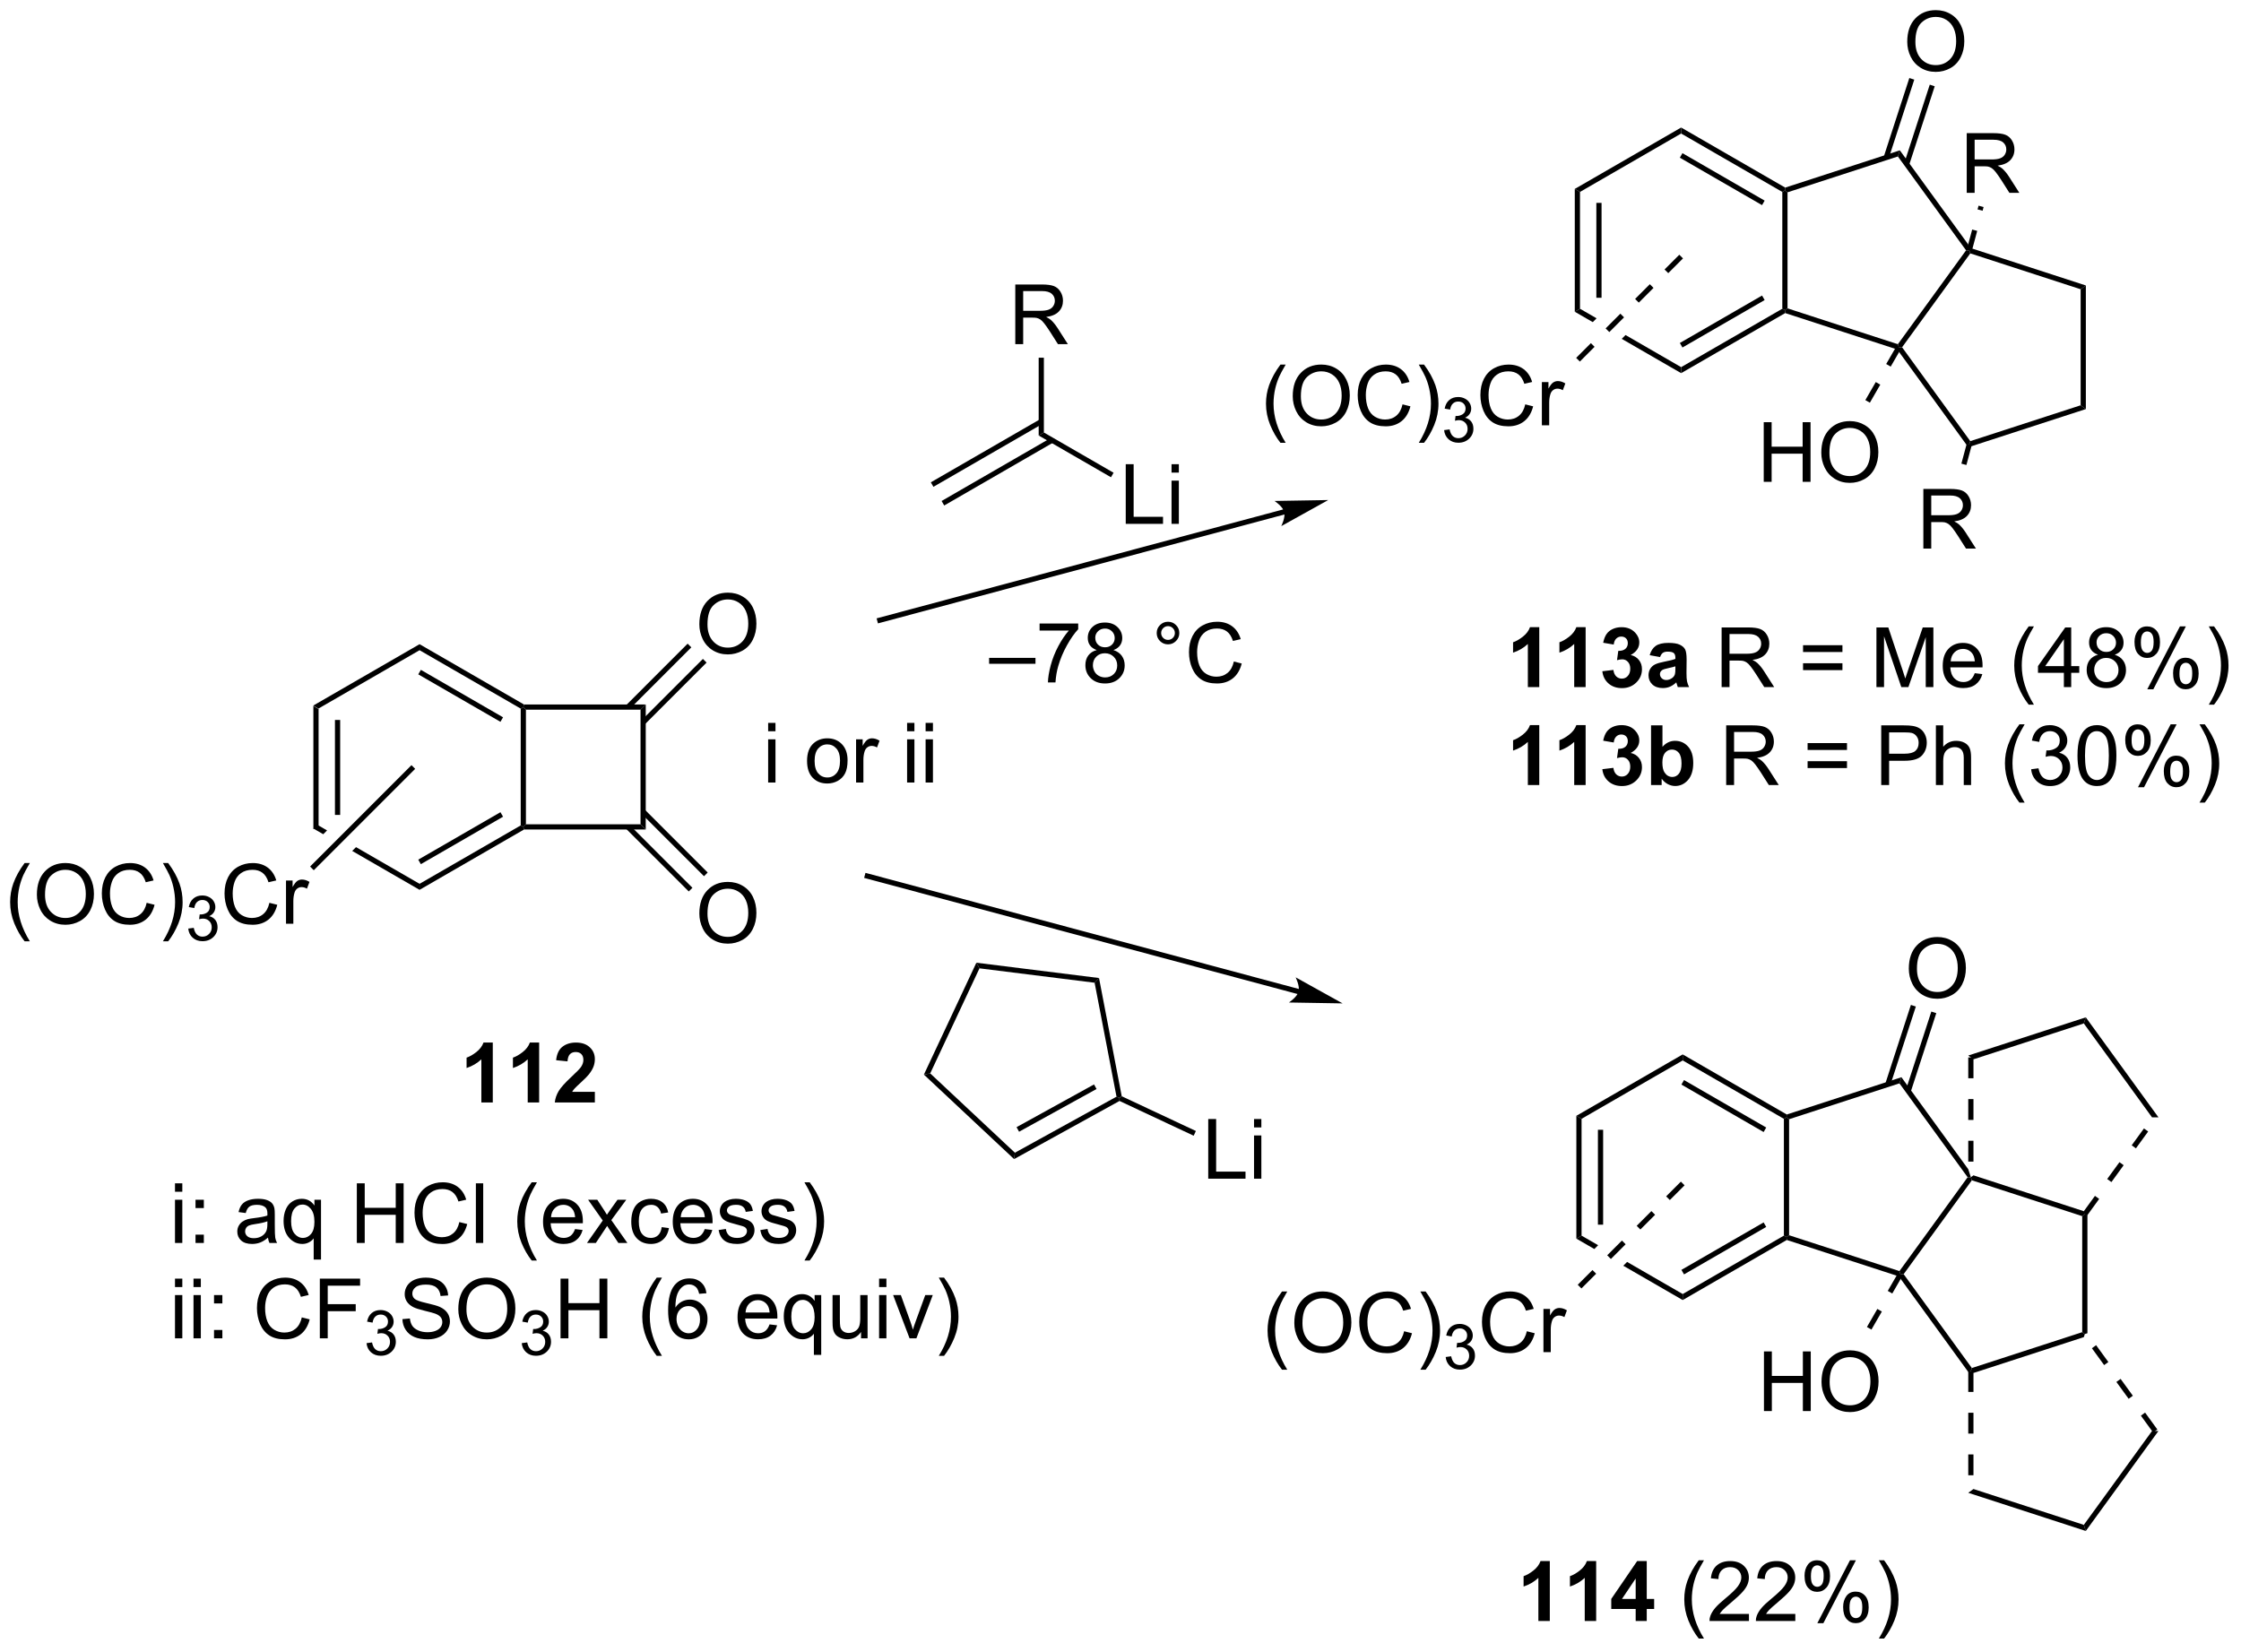 <?xml version="1.0" encoding="UTF-8"?>
<!DOCTYPE svg PUBLIC '-//W3C//DTD SVG 1.0//EN'
          'http://www.w3.org/TR/2001/REC-SVG-20010904/DTD/svg10.dtd'>
<svg stroke-dasharray="none" shape-rendering="auto" xmlns="http://www.w3.org/2000/svg" font-family="'Dialog'" text-rendering="auto" width="590" fill-opacity="1" color-interpolation="auto" color-rendering="auto" preserveAspectRatio="xMidYMid meet" font-size="12px" viewBox="0 0 590 435" fill="black" xmlns:xlink="http://www.w3.org/1999/xlink" stroke="black" image-rendering="auto" stroke-miterlimit="10" stroke-linecap="square" stroke-linejoin="miter" font-style="normal" stroke-width="1" height="435" stroke-dashoffset="0" font-weight="normal" stroke-opacity="1"
><!--Generated by the Batik Graphics2D SVG Generator--><defs id="genericDefs"
  /><g
  ><defs id="defs1"
    ><clipPath clipPathUnits="userSpaceOnUse" id="clipPath1"
      ><path d="M1.464 1.611 L222.474 1.611 L222.474 164.382 L1.464 164.382 L1.464 1.611 Z"
      /></clipPath
      ><clipPath clipPathUnits="userSpaceOnUse" id="clipPath2"
      ><path d="M10.708 11.966 L10.708 170.212 L225.573 170.212 L225.573 11.966 Z"
      /></clipPath
    ></defs
    ><g transform="scale(2.667,2.667) translate(-1.464,-1.611) matrix(1.029,0,0,1.029,-9.55,-10.697)"
    ><path d="M42.837 81.032 L42.837 90.142 L43.337 90.142 L43.337 81.032 ZM40.767 79.693 L40.767 91.481 L41.267 91.193 L41.267 79.981 L40.767 79.693 Z" stroke="none" clip-path="url(#clipPath2)"
    /></g
    ><g transform="matrix(2.743,0,0,2.743,-29.37,-32.823)"
    ><path d="M41.267 91.193 L40.767 91.481 L41.734 92.039 L41.734 92.039 L42.1 91.673 L42.1 91.673 L41.267 91.193 ZM44.879 93.278 L44.513 93.644 L44.513 93.644 L50.977 97.376 L50.977 96.798 L44.879 93.278 Z" stroke="none" clip-path="url(#clipPath2)"
    /></g
    ><g transform="matrix(2.743,0,0,2.743,-29.37,-32.823)"
    ><path d="M50.977 97.376 L50.977 96.798 L60.686 91.193 L60.936 91.337 L61.003 91.587 ZM51.102 94.913 L58.991 90.358 L58.741 89.925 L50.852 94.48 Z" stroke="none" clip-path="url(#clipPath2)"
    /></g
    ><g transform="matrix(2.743,0,0,2.743,-29.37,-32.823)"
    ><path d="M61.186 91.087 L60.936 91.337 L60.686 91.193 L60.686 79.981 L60.936 79.837 L61.186 80.087 Z" stroke="none" clip-path="url(#clipPath2)"
    /></g
    ><g transform="matrix(2.743,0,0,2.743,-29.37,-32.823)"
    ><path d="M61.003 79.587 L60.936 79.837 L60.686 79.981 L50.977 74.376 L50.977 73.798 ZM58.991 80.816 L51.102 76.261 L50.852 76.694 L58.741 81.249 Z" stroke="none" clip-path="url(#clipPath2)"
    /></g
    ><g transform="matrix(2.743,0,0,2.743,-29.37,-32.823)"
    ><path d="M50.977 73.798 L50.977 74.376 L41.267 79.981 L40.767 79.693 Z" stroke="none" clip-path="url(#clipPath2)"
    /></g
    ><g transform="matrix(2.743,0,0,2.743,-29.37,-32.823)"
    ><path d="M61.003 91.587 L60.936 91.337 L61.186 91.087 L72.186 91.087 L72.686 91.587 Z" stroke="none" clip-path="url(#clipPath2)"
    /></g
    ><g transform="matrix(2.743,0,0,2.743,-29.37,-32.823)"
    ><path d="M72.686 91.587 L72.186 91.087 L72.186 80.087 L72.686 79.587 Z" stroke="none" clip-path="url(#clipPath2)"
    /></g
    ><g transform="matrix(2.743,0,0,2.743,-29.37,-32.823)"
    ><path d="M72.686 79.587 L72.186 80.087 L61.186 80.087 L60.936 79.837 L61.003 79.587 Z" stroke="none" clip-path="url(#clipPath2)"
    /></g
    ><g transform="matrix(2.743,0,0,2.743,-29.37,-32.823)"
    ><path d="M77.831 71.891 Q77.831 70.464 78.597 69.659 Q79.362 68.852 80.573 68.852 Q81.365 68.852 82 69.232 Q82.638 69.61 82.972 70.287 Q83.307 70.964 83.307 71.823 Q83.307 72.696 82.956 73.383 Q82.604 74.071 81.958 74.425 Q81.315 74.779 80.568 74.779 Q79.76 74.779 79.123 74.388 Q78.487 73.995 78.159 73.321 Q77.831 72.644 77.831 71.891 ZM78.612 71.902 Q78.612 72.938 79.167 73.534 Q79.724 74.128 80.565 74.128 Q81.419 74.128 81.972 73.527 Q82.526 72.925 82.526 71.821 Q82.526 71.12 82.289 70.6 Q82.052 70.079 81.597 69.792 Q81.143 69.503 80.576 69.503 Q79.771 69.503 79.19 70.058 Q78.612 70.61 78.612 71.902 Z" stroke="none" clip-path="url(#clipPath2)"
    /></g
    ><g transform="matrix(2.743,0,0,2.743,-29.37,-32.823)"
    ><path d="M72.613 81.478 L78.525 75.565 L78.172 75.212 L72.259 81.124 ZM71.149 80.014 L77.061 74.101 L76.708 73.748 L70.796 79.66 Z" stroke="none" clip-path="url(#clipPath2)"
    /></g
    ><g transform="matrix(2.743,0,0,2.743,-29.37,-32.823)"
    ><path d="M77.831 99.655 Q77.831 98.228 78.597 97.423 Q79.362 96.616 80.573 96.616 Q81.365 96.616 82 96.996 Q82.638 97.373 82.972 98.05 Q83.307 98.728 83.307 99.587 Q83.307 100.459 82.956 101.147 Q82.604 101.834 81.958 102.189 Q81.315 102.543 80.568 102.543 Q79.76 102.543 79.123 102.152 Q78.487 101.759 78.159 101.084 Q77.831 100.407 77.831 99.655 ZM78.612 99.665 Q78.612 100.701 79.167 101.298 Q79.724 101.892 80.565 101.892 Q81.419 101.892 81.972 101.29 Q82.526 100.689 82.526 99.584 Q82.526 98.884 82.289 98.363 Q82.052 97.842 81.597 97.556 Q81.143 97.267 80.576 97.267 Q79.771 97.267 79.19 97.821 Q78.612 98.373 78.612 99.665 Z" stroke="none" clip-path="url(#clipPath2)"
    /></g
    ><g transform="matrix(2.743,0,0,2.743,-29.37,-32.823)"
    ><path d="M70.796 91.514 L76.814 97.532 L77.168 97.179 L71.149 91.16 ZM72.259 90.05 L78.278 96.069 L78.631 95.715 L72.613 89.697 Z" stroke="none" clip-path="url(#clipPath2)"
    /></g
    ><g transform="matrix(2.743,0,0,2.743,-29.37,-32.823)"
    ><path d="M13.068 102.315 Q12.485 101.581 12.081 100.596 Q11.68 99.609 11.68 98.555 Q11.68 97.625 11.982 96.773 Q12.334 95.786 13.068 94.805 L13.57 94.805 Q13.099 95.617 12.945 95.966 Q12.709 96.505 12.57 97.091 Q12.404 97.82 12.404 98.56 Q12.404 100.437 13.57 102.315 L13.068 102.315 ZM14.248 97.841 Q14.248 96.414 15.013 95.609 Q15.779 94.802 16.99 94.802 Q17.781 94.802 18.417 95.182 Q19.055 95.56 19.388 96.237 Q19.724 96.914 19.724 97.773 Q19.724 98.646 19.373 99.333 Q19.021 100.021 18.375 100.375 Q17.732 100.729 16.985 100.729 Q16.177 100.729 15.539 100.338 Q14.904 99.945 14.576 99.271 Q14.248 98.594 14.248 97.841 ZM15.029 97.851 Q15.029 98.888 15.584 99.484 Q16.141 100.078 16.982 100.078 Q17.836 100.078 18.388 99.476 Q18.943 98.875 18.943 97.771 Q18.943 97.07 18.706 96.549 Q18.469 96.028 18.013 95.742 Q17.56 95.453 16.992 95.453 Q16.188 95.453 15.607 96.008 Q15.029 96.56 15.029 97.851 ZM24.785 98.622 L25.543 98.812 Q25.306 99.747 24.686 100.24 Q24.067 100.729 23.173 100.729 Q22.246 100.729 21.666 100.351 Q21.087 99.974 20.783 99.26 Q20.481 98.544 20.481 97.724 Q20.481 96.828 20.822 96.164 Q21.166 95.497 21.796 95.151 Q22.426 94.805 23.184 94.805 Q24.043 94.805 24.629 95.242 Q25.215 95.68 25.447 96.474 L24.699 96.648 Q24.502 96.023 24.121 95.74 Q23.744 95.453 23.168 95.453 Q22.509 95.453 22.064 95.771 Q21.621 96.086 21.442 96.62 Q21.262 97.153 21.262 97.719 Q21.262 98.45 21.475 98.995 Q21.689 99.539 22.137 99.81 Q22.587 100.078 23.111 100.078 Q23.746 100.078 24.186 99.711 Q24.629 99.344 24.785 98.622 ZM26.849 102.315 L26.344 102.315 Q27.513 100.437 27.513 98.56 Q27.513 97.825 27.344 97.101 Q27.211 96.516 26.974 95.976 Q26.82 95.625 26.344 94.805 L26.849 94.805 Q27.584 95.786 27.935 96.773 Q28.235 97.625 28.235 98.555 Q28.235 99.609 27.831 100.596 Q27.427 101.581 26.849 102.315 Z" stroke="none" clip-path="url(#clipPath2)"
    /></g
    ><g transform="matrix(2.743,0,0,2.743,-29.37,-32.823)"
    ><path d="M28.776 101.095 L29.303 101.025 Q29.395 101.474 29.611 101.671 Q29.83 101.869 30.145 101.869 Q30.516 101.869 30.772 101.611 Q31.029 101.353 31.029 100.972 Q31.029 100.609 30.791 100.374 Q30.555 100.138 30.188 100.138 Q30.039 100.138 29.817 100.197 L29.875 99.734 Q29.928 99.74 29.959 99.74 Q30.297 99.74 30.567 99.564 Q30.836 99.388 30.836 99.021 Q30.836 98.732 30.639 98.543 Q30.444 98.351 30.133 98.351 Q29.824 98.351 29.619 98.544 Q29.414 98.738 29.356 99.124 L28.828 99.031 Q28.926 98.499 29.268 98.209 Q29.611 97.918 30.121 97.918 Q30.473 97.918 30.768 98.068 Q31.065 98.218 31.221 98.48 Q31.377 98.74 31.377 99.033 Q31.377 99.312 31.227 99.541 Q31.078 99.769 30.785 99.904 Q31.166 99.992 31.377 100.269 Q31.588 100.544 31.588 100.96 Q31.588 101.523 31.178 101.916 Q30.768 102.306 30.141 102.306 Q29.576 102.306 29.201 101.97 Q28.828 101.632 28.776 101.095 Z" stroke="none" clip-path="url(#clipPath2)"
    /></g
    ><g transform="matrix(2.743,0,0,2.743,-29.37,-32.823)"
    ><path d="M36.564 98.622 L37.321 98.812 Q37.084 99.747 36.465 100.24 Q35.845 100.729 34.952 100.729 Q34.025 100.729 33.444 100.351 Q32.866 99.974 32.561 99.26 Q32.259 98.544 32.259 97.724 Q32.259 96.828 32.6 96.164 Q32.944 95.497 33.574 95.151 Q34.204 94.805 34.962 94.805 Q35.821 94.805 36.407 95.242 Q36.993 95.68 37.225 96.474 L36.478 96.648 Q36.28 96.023 35.9 95.74 Q35.522 95.453 34.946 95.453 Q34.288 95.453 33.842 95.771 Q33.4 96.086 33.22 96.62 Q33.04 97.153 33.04 97.719 Q33.04 98.45 33.254 98.995 Q33.467 99.539 33.915 99.81 Q34.366 100.078 34.889 100.078 Q35.525 100.078 35.965 99.711 Q36.407 99.344 36.564 98.622 ZM38.159 100.63 L38.159 96.482 L38.791 96.482 L38.791 97.109 Q39.034 96.669 39.237 96.528 Q39.443 96.388 39.69 96.388 Q40.044 96.388 40.411 96.615 L40.169 97.266 Q39.911 97.115 39.654 97.115 Q39.424 97.115 39.239 97.252 Q39.057 97.391 38.979 97.638 Q38.862 98.013 38.862 98.458 L38.862 100.63 L38.159 100.63 Z" stroke="none" clip-path="url(#clipPath2)"
    /></g
    ><g transform="matrix(2.743,0,0,2.743,-29.37,-32.823)"
    ><path d="M50.201 85.41 L50.555 85.764 L40.824 95.495 L40.47 95.141 Z" stroke="none" clip-path="url(#clipPath2)"
    /></g
    ><g transform="matrix(2.743,0,0,2.743,-29.37,-32.823)"
    ><path d="M84.435 82.157 L84.435 81.35 L85.138 81.35 L85.138 82.157 L84.435 82.157 ZM84.435 87.077 L84.435 82.928 L85.138 82.928 L85.138 87.077 L84.435 87.077 ZM88.169 85.001 Q88.169 83.85 88.81 83.295 Q89.347 82.834 90.115 82.834 Q90.972 82.834 91.513 83.394 Q92.058 83.954 92.058 84.944 Q92.058 85.743 91.815 86.204 Q91.576 86.662 91.117 86.918 Q90.659 87.17 90.115 87.17 Q89.245 87.17 88.706 86.613 Q88.169 86.053 88.169 85.001 ZM88.894 85.001 Q88.894 85.798 89.24 86.196 Q89.589 86.592 90.115 86.592 Q90.638 86.592 90.985 86.194 Q91.334 85.795 91.334 84.978 Q91.334 84.209 90.985 83.814 Q90.636 83.415 90.115 83.415 Q89.589 83.415 89.24 83.811 Q88.894 84.204 88.894 85.001 ZM92.874 87.077 L92.874 82.928 L93.507 82.928 L93.507 83.556 Q93.749 83.116 93.952 82.975 Q94.158 82.834 94.405 82.834 Q94.759 82.834 95.127 83.061 L94.884 83.712 Q94.627 83.561 94.369 83.561 Q94.14 83.561 93.955 83.699 Q93.772 83.837 93.694 84.084 Q93.577 84.459 93.577 84.905 L93.577 87.077 L92.874 87.077 ZM97.771 82.157 L97.771 81.35 L98.474 81.35 L98.474 82.157 L97.771 82.157 ZM97.771 87.077 L97.771 82.928 L98.474 82.928 L98.474 87.077 L97.771 87.077 ZM99.548 82.157 L99.548 81.35 L100.252 81.35 L100.252 82.157 L99.548 82.157 ZM99.548 87.077 L99.548 82.928 L100.252 82.928 L100.252 87.077 L99.548 87.077 Z" stroke="none" clip-path="url(#clipPath2)"
    /></g
    ><g transform="matrix(2.743,0,0,2.743,-29.37,-32.823)"
    ><path d="M133.901 60.854 L95.087 71.254 L94.845 71.319 L94.974 71.802 L95.216 71.737 L134.03 61.337 L134.272 61.273 L134.143 60.79 L133.901 60.854 ZM138.191 59.963 L133.038 60.05 C133.038 60.05 133.824 60.567 133.966 61.096 C134.107 61.624 133.685 62.465 133.685 62.465 Z" stroke="none" clip-path="url(#clipPath2)"
    /></g
    ><g transform="matrix(2.743,0,0,2.743,-29.37,-32.823)"
    ><path d="M27.503 126.353 L27.503 125.546 L28.206 125.546 L28.206 126.353 L27.503 126.353 ZM27.503 131.273 L27.503 127.124 L28.206 127.124 L28.206 131.273 L27.503 131.273 ZM29.473 127.924 L29.473 127.124 L30.272 127.124 L30.272 127.924 L29.473 127.924 ZM29.473 131.273 L29.473 130.471 L30.272 130.471 L30.272 131.273 L29.473 131.273 ZM36.428 130.76 Q36.038 131.093 35.676 131.231 Q35.316 131.367 34.902 131.367 Q34.218 131.367 33.85 131.033 Q33.483 130.697 33.483 130.179 Q33.483 129.874 33.621 129.622 Q33.762 129.369 33.986 129.218 Q34.21 129.064 34.491 128.986 Q34.699 128.932 35.116 128.882 Q35.968 128.78 36.371 128.64 Q36.374 128.494 36.374 128.455 Q36.374 128.025 36.176 127.851 Q35.905 127.611 35.374 127.611 Q34.879 127.611 34.642 127.786 Q34.405 127.96 34.293 128.4 L33.605 128.307 Q33.699 127.867 33.913 127.596 Q34.129 127.322 34.535 127.176 Q34.941 127.031 35.475 127.031 Q36.007 127.031 36.337 127.156 Q36.671 127.281 36.827 127.471 Q36.983 127.658 37.046 127.947 Q37.082 128.127 37.082 128.596 L37.082 129.533 Q37.082 130.515 37.126 130.775 Q37.171 131.033 37.303 131.273 L36.569 131.273 Q36.46 131.054 36.428 130.76 ZM36.371 129.189 Q35.988 129.346 35.223 129.455 Q34.788 129.518 34.608 129.596 Q34.428 129.674 34.33 129.825 Q34.233 129.976 34.233 130.158 Q34.233 130.439 34.447 130.627 Q34.66 130.814 35.069 130.814 Q35.475 130.814 35.79 130.637 Q36.108 130.46 36.257 130.15 Q36.371 129.913 36.371 129.447 L36.371 129.189 ZM40.815 132.864 L40.815 130.83 Q40.651 131.062 40.357 131.215 Q40.062 131.367 39.729 131.367 Q38.992 131.367 38.458 130.778 Q37.925 130.187 37.925 129.158 Q37.925 128.533 38.141 128.038 Q38.359 127.541 38.771 127.286 Q39.182 127.031 39.675 127.031 Q40.445 127.031 40.886 127.679 L40.886 127.124 L41.518 127.124 L41.518 132.864 L40.815 132.864 ZM38.648 129.187 Q38.648 129.986 38.984 130.387 Q39.32 130.788 39.789 130.788 Q40.237 130.788 40.56 130.408 Q40.886 130.025 40.886 129.249 Q40.886 128.421 40.544 128.005 Q40.203 127.585 39.742 127.585 Q39.284 127.585 38.966 127.973 Q38.648 128.361 38.648 129.187 ZM44.956 131.273 L44.956 125.546 L45.714 125.546 L45.714 127.898 L48.69 127.898 L48.69 125.546 L49.448 125.546 L49.448 131.273 L48.69 131.273 L48.69 128.572 L45.714 128.572 L45.714 131.273 L44.956 131.273 ZM54.796 129.265 L55.553 129.455 Q55.316 130.39 54.697 130.882 Q54.077 131.372 53.184 131.372 Q52.257 131.372 51.676 130.994 Q51.098 130.617 50.793 129.903 Q50.491 129.187 50.491 128.367 Q50.491 127.471 50.832 126.807 Q51.176 126.14 51.806 125.793 Q52.436 125.447 53.194 125.447 Q54.053 125.447 54.639 125.885 Q55.225 126.322 55.457 127.117 L54.71 127.291 Q54.512 126.666 54.132 126.382 Q53.754 126.096 53.178 126.096 Q52.52 126.096 52.074 126.413 Q51.632 126.728 51.452 127.262 Q51.272 127.796 51.272 128.361 Q51.272 129.093 51.486 129.637 Q51.699 130.182 52.147 130.452 Q52.598 130.721 53.121 130.721 Q53.757 130.721 54.197 130.353 Q54.639 129.986 54.796 129.265 ZM56.383 131.273 L56.383 125.546 L57.086 125.546 L57.086 131.273 L56.383 131.273 ZM61.742 132.958 Q61.159 132.223 60.755 131.239 Q60.354 130.252 60.354 129.197 Q60.354 128.268 60.656 127.416 Q61.008 126.429 61.742 125.447 L62.245 125.447 Q61.773 126.26 61.62 126.609 Q61.383 127.148 61.245 127.734 Q61.078 128.463 61.078 129.202 Q61.078 131.08 62.245 132.958 L61.742 132.958 ZM65.901 129.937 L66.628 130.025 Q66.456 130.663 65.99 131.015 Q65.526 131.367 64.805 131.367 Q63.893 131.367 63.359 130.807 Q62.828 130.244 62.828 129.234 Q62.828 128.187 63.367 127.609 Q63.906 127.031 64.766 127.031 Q65.596 127.031 66.122 127.598 Q66.651 128.163 66.651 129.189 Q66.651 129.252 66.648 129.377 L63.555 129.377 Q63.594 130.062 63.94 130.426 Q64.289 130.788 64.807 130.788 Q65.195 130.788 65.469 130.585 Q65.742 130.382 65.901 129.937 ZM63.594 128.799 L65.909 128.799 Q65.862 128.275 65.643 128.015 Q65.307 127.609 64.773 127.609 Q64.289 127.609 63.958 127.934 Q63.628 128.257 63.594 128.799 ZM67.043 131.273 L68.559 129.117 L67.155 127.124 L68.035 127.124 L68.671 128.096 Q68.85 128.374 68.96 128.562 Q69.132 128.304 69.277 128.103 L69.975 127.124 L70.817 127.124 L69.382 129.077 L70.926 131.273 L70.061 131.273 L69.21 129.984 L68.983 129.635 L67.895 131.273 L67.043 131.273 ZM74.218 129.752 L74.91 129.843 Q74.796 130.557 74.329 130.963 Q73.863 131.367 73.184 131.367 Q72.332 131.367 71.814 130.809 Q71.296 130.252 71.296 129.213 Q71.296 128.541 71.517 128.038 Q71.741 127.533 72.197 127.283 Q72.652 127.031 73.186 127.031 Q73.863 127.031 74.293 127.372 Q74.723 127.713 74.843 128.343 L74.16 128.447 Q74.061 128.03 73.814 127.82 Q73.567 127.609 73.215 127.609 Q72.684 127.609 72.35 127.989 Q72.02 128.369 72.02 129.195 Q72.02 130.03 72.34 130.411 Q72.66 130.788 73.176 130.788 Q73.59 130.788 73.866 130.536 Q74.145 130.28 74.218 129.752 ZM78.35 129.937 L79.077 130.025 Q78.905 130.663 78.439 131.015 Q77.975 131.367 77.254 131.367 Q76.343 131.367 75.809 130.807 Q75.277 130.244 75.277 129.234 Q75.277 128.187 75.817 127.609 Q76.356 127.031 77.215 127.031 Q78.046 127.031 78.572 127.598 Q79.1 128.163 79.1 129.189 Q79.1 129.252 79.098 129.377 L76.004 129.377 Q76.043 130.062 76.389 130.426 Q76.738 130.788 77.257 130.788 Q77.645 130.788 77.918 130.585 Q78.192 130.382 78.35 129.937 ZM76.043 128.799 L78.358 128.799 Q78.311 128.275 78.093 128.015 Q77.757 127.609 77.223 127.609 Q76.738 127.609 76.408 127.934 Q76.077 128.257 76.043 128.799 ZM79.68 130.033 L80.375 129.924 Q80.432 130.343 80.701 130.567 Q80.969 130.788 81.448 130.788 Q81.932 130.788 82.167 130.59 Q82.401 130.393 82.401 130.127 Q82.401 129.89 82.195 129.752 Q82.049 129.658 81.477 129.515 Q80.703 129.32 80.404 129.176 Q80.104 129.033 79.951 128.783 Q79.797 128.53 79.797 128.226 Q79.797 127.947 79.922 127.713 Q80.049 127.476 80.268 127.32 Q80.432 127.197 80.716 127.114 Q81 127.031 81.323 127.031 Q81.812 127.031 82.18 127.171 Q82.549 127.312 82.724 127.551 Q82.901 127.791 82.969 128.195 L82.281 128.288 Q82.234 127.968 82.008 127.788 Q81.784 127.609 81.375 127.609 Q80.891 127.609 80.682 127.77 Q80.477 127.929 80.477 128.143 Q80.477 128.28 80.562 128.39 Q80.648 128.502 80.831 128.577 Q80.938 128.617 81.453 128.757 Q82.198 128.955 82.492 129.083 Q82.789 129.21 82.956 129.452 Q83.125 129.695 83.125 130.054 Q83.125 130.405 82.919 130.715 Q82.714 131.025 82.326 131.197 Q81.94 131.367 81.453 131.367 Q80.643 131.367 80.219 131.03 Q79.797 130.695 79.68 130.033 ZM83.68 130.033 L84.375 129.924 Q84.432 130.343 84.701 130.567 Q84.969 130.788 85.448 130.788 Q85.932 130.788 86.167 130.59 Q86.401 130.393 86.401 130.127 Q86.401 129.89 86.195 129.752 Q86.049 129.658 85.477 129.515 Q84.703 129.32 84.404 129.176 Q84.104 129.033 83.951 128.783 Q83.797 128.53 83.797 128.226 Q83.797 127.947 83.922 127.713 Q84.049 127.476 84.268 127.32 Q84.432 127.197 84.716 127.114 Q85 127.031 85.323 127.031 Q85.812 127.031 86.18 127.171 Q86.549 127.312 86.724 127.551 Q86.901 127.791 86.969 128.195 L86.281 128.288 Q86.234 127.968 86.008 127.788 Q85.784 127.609 85.375 127.609 Q84.891 127.609 84.682 127.77 Q84.477 127.929 84.477 128.143 Q84.477 128.28 84.562 128.39 Q84.648 128.502 84.831 128.577 Q84.938 128.617 85.453 128.757 Q86.198 128.955 86.492 129.083 Q86.789 129.21 86.956 129.452 Q87.125 129.695 87.125 130.054 Q87.125 130.405 86.919 130.715 Q86.714 131.025 86.326 131.197 Q85.94 131.367 85.453 131.367 Q84.643 131.367 84.219 131.03 Q83.797 130.695 83.68 130.033 ZM88.422 132.958 L87.917 132.958 Q89.086 131.08 89.086 129.202 Q89.086 128.468 88.917 127.744 Q88.784 127.158 88.547 126.619 Q88.393 126.267 87.917 125.447 L88.422 125.447 Q89.156 126.429 89.508 127.416 Q89.807 128.268 89.807 129.197 Q89.807 130.252 89.404 131.239 Q89 132.223 88.422 132.958 Z" stroke="none" clip-path="url(#clipPath2)"
    /></g
    ><g transform="matrix(2.743,0,0,2.743,-29.37,-32.823)"
    ><path d="M27.503 135.503 L27.503 134.696 L28.206 134.696 L28.206 135.503 L27.503 135.503 ZM27.503 140.423 L27.503 136.274 L28.206 136.274 L28.206 140.423 L27.503 140.423 ZM29.28 135.503 L29.28 134.696 L29.983 134.696 L29.983 135.503 L29.28 135.503 ZM29.28 140.423 L29.28 136.274 L29.983 136.274 L29.983 140.423 L29.28 140.423 ZM31.25 137.074 L31.25 136.274 L32.05 136.274 L32.05 137.074 L31.25 137.074 ZM31.25 140.423 L31.25 139.621 L32.05 139.621 L32.05 140.423 L31.25 140.423 ZM39.675 138.415 L40.432 138.605 Q40.195 139.54 39.576 140.032 Q38.956 140.522 38.062 140.522 Q37.136 140.522 36.555 140.144 Q35.977 139.766 35.672 139.053 Q35.37 138.337 35.37 137.516 Q35.37 136.621 35.711 135.957 Q36.055 135.29 36.685 134.944 Q37.315 134.597 38.073 134.597 Q38.932 134.597 39.518 135.035 Q40.104 135.472 40.336 136.266 L39.589 136.441 Q39.391 135.816 39.011 135.532 Q38.633 135.246 38.057 135.246 Q37.398 135.246 36.953 135.563 Q36.511 135.878 36.331 136.412 Q36.151 136.946 36.151 137.511 Q36.151 138.243 36.365 138.787 Q36.578 139.332 37.026 139.602 Q37.477 139.871 38 139.871 Q38.636 139.871 39.076 139.503 Q39.518 139.136 39.675 138.415 ZM41.405 140.423 L41.405 134.696 L45.27 134.696 L45.27 135.371 L42.163 135.371 L42.163 137.144 L44.85 137.144 L44.85 137.821 L42.163 137.821 L42.163 140.423 L41.405 140.423 Z" stroke="none" clip-path="url(#clipPath2)"
    /></g
    ><g transform="matrix(2.743,0,0,2.743,-29.37,-32.823)"
    ><path d="M45.887 140.888 L46.415 140.818 Q46.507 141.267 46.723 141.464 Q46.942 141.661 47.257 141.661 Q47.628 141.661 47.883 141.404 Q48.141 141.146 48.141 140.765 Q48.141 140.402 47.903 140.167 Q47.667 139.931 47.3 139.931 Q47.151 139.931 46.928 139.989 L46.987 139.527 Q47.04 139.532 47.071 139.532 Q47.409 139.532 47.678 139.357 Q47.948 139.181 47.948 138.814 Q47.948 138.525 47.751 138.335 Q47.555 138.144 47.245 138.144 Q46.936 138.144 46.731 138.337 Q46.526 138.53 46.467 138.917 L45.94 138.823 Q46.038 138.292 46.38 138.001 Q46.723 137.71 47.233 137.71 Q47.585 137.71 47.88 137.861 Q48.176 138.011 48.333 138.273 Q48.489 138.532 48.489 138.825 Q48.489 139.105 48.339 139.333 Q48.19 139.562 47.897 139.696 Q48.278 139.784 48.489 140.062 Q48.7 140.337 48.7 140.753 Q48.7 141.316 48.29 141.708 Q47.88 142.099 47.253 142.099 Q46.688 142.099 46.313 141.763 Q45.94 141.425 45.887 140.888 Z" stroke="none" clip-path="url(#clipPath2)"
    /></g
    ><g transform="matrix(2.743,0,0,2.743,-29.37,-32.823)"
    ><path d="M49.332 138.582 L50.048 138.519 Q50.097 138.949 50.282 139.225 Q50.47 139.501 50.86 139.67 Q51.251 139.839 51.738 139.839 Q52.173 139.839 52.504 139.712 Q52.837 139.582 52.998 139.358 Q53.16 139.134 53.16 138.868 Q53.16 138.597 53.004 138.397 Q52.847 138.196 52.488 138.058 Q52.259 137.97 51.47 137.78 Q50.681 137.589 50.363 137.423 Q49.954 137.207 49.751 136.889 Q49.55 136.571 49.55 136.175 Q49.55 135.743 49.795 135.365 Q50.043 134.988 50.514 134.792 Q50.988 134.597 51.566 134.597 Q52.204 134.597 52.688 134.803 Q53.175 135.009 53.436 135.407 Q53.699 135.805 53.72 136.308 L52.993 136.363 Q52.933 135.821 52.595 135.545 Q52.259 135.266 51.597 135.266 Q50.91 135.266 50.595 135.519 Q50.282 135.769 50.282 136.126 Q50.282 136.433 50.504 136.634 Q50.722 136.832 51.647 137.042 Q52.571 137.251 52.915 137.407 Q53.415 137.636 53.652 137.99 Q53.892 138.345 53.892 138.805 Q53.892 139.261 53.629 139.667 Q53.368 140.071 52.876 140.298 Q52.386 140.522 51.774 140.522 Q50.996 140.522 50.47 140.295 Q49.946 140.066 49.647 139.613 Q49.347 139.157 49.332 138.582 ZM54.696 137.634 Q54.696 136.207 55.462 135.402 Q56.227 134.595 57.438 134.595 Q58.23 134.595 58.865 134.975 Q59.504 135.352 59.837 136.03 Q60.173 136.707 60.173 137.566 Q60.173 138.438 59.821 139.126 Q59.47 139.813 58.824 140.167 Q58.181 140.522 57.433 140.522 Q56.626 140.522 55.988 140.131 Q55.352 139.738 55.024 139.063 Q54.696 138.386 54.696 137.634 ZM55.477 137.644 Q55.477 138.68 56.032 139.277 Q56.59 139.871 57.431 139.871 Q58.285 139.871 58.837 139.269 Q59.392 138.667 59.392 137.563 Q59.392 136.863 59.155 136.342 Q58.918 135.821 58.462 135.535 Q58.009 135.246 57.441 135.246 Q56.636 135.246 56.056 135.8 Q55.477 136.352 55.477 137.644 Z" stroke="none" clip-path="url(#clipPath2)"
    /></g
    ><g transform="matrix(2.743,0,0,2.743,-29.37,-32.823)"
    ><path d="M60.783 140.888 L61.31 140.818 Q61.402 141.267 61.619 141.464 Q61.837 141.661 62.152 141.661 Q62.523 141.661 62.779 141.404 Q63.037 141.146 63.037 140.765 Q63.037 140.402 62.798 140.167 Q62.562 139.931 62.195 139.931 Q62.047 139.931 61.824 139.989 L61.883 139.527 Q61.935 139.532 61.966 139.532 Q62.304 139.532 62.574 139.357 Q62.843 139.181 62.843 138.814 Q62.843 138.525 62.646 138.335 Q62.451 138.144 62.14 138.144 Q61.832 138.144 61.627 138.337 Q61.422 138.53 61.363 138.917 L60.836 138.823 Q60.933 138.292 61.275 138.001 Q61.619 137.71 62.129 137.71 Q62.48 137.71 62.775 137.861 Q63.072 138.011 63.228 138.273 Q63.384 138.532 63.384 138.825 Q63.384 139.105 63.234 139.333 Q63.086 139.562 62.793 139.696 Q63.173 139.784 63.384 140.062 Q63.595 140.337 63.595 140.753 Q63.595 141.316 63.185 141.708 Q62.775 142.099 62.148 142.099 Q61.584 142.099 61.209 141.763 Q60.836 141.425 60.783 140.888 Z" stroke="none" clip-path="url(#clipPath2)"
    /></g
    ><g transform="matrix(2.743,0,0,2.743,-29.37,-32.823)"
    ><path d="M64.508 140.423 L64.508 134.696 L65.266 134.696 L65.266 137.048 L68.243 137.048 L68.243 134.696 L69.001 134.696 L69.001 140.423 L68.243 140.423 L68.243 137.722 L65.266 137.722 L65.266 140.423 L64.508 140.423 ZM73.74 142.108 Q73.157 141.373 72.753 140.389 Q72.352 139.402 72.352 138.347 Q72.352 137.417 72.654 136.566 Q73.006 135.579 73.74 134.597 L74.243 134.597 Q73.771 135.41 73.618 135.759 Q73.381 136.298 73.243 136.884 Q73.076 137.613 73.076 138.352 Q73.076 140.23 74.243 142.108 L73.74 142.108 ZM78.514 136.097 L77.813 136.152 Q77.719 135.738 77.547 135.55 Q77.264 135.251 76.844 135.251 Q76.508 135.251 76.256 135.438 Q75.922 135.68 75.73 136.147 Q75.54 136.61 75.532 137.47 Q75.787 137.082 76.154 136.894 Q76.521 136.707 76.922 136.707 Q77.626 136.707 78.12 137.225 Q78.615 137.743 78.615 138.563 Q78.615 139.102 78.381 139.566 Q78.149 140.027 77.743 140.274 Q77.337 140.522 76.821 140.522 Q75.943 140.522 75.389 139.876 Q74.834 139.227 74.834 137.743 Q74.834 136.082 75.446 135.329 Q75.982 134.673 76.889 134.673 Q77.563 134.673 77.995 135.053 Q78.428 135.43 78.514 136.097 ZM75.641 138.566 Q75.641 138.93 75.795 139.264 Q75.951 139.595 76.227 139.769 Q76.506 139.941 76.811 139.941 Q77.256 139.941 77.576 139.582 Q77.896 139.222 77.896 138.605 Q77.896 138.011 77.579 137.67 Q77.264 137.329 76.782 137.329 Q76.305 137.329 75.972 137.67 Q75.641 138.011 75.641 138.566 ZM84.571 139.087 L85.297 139.175 Q85.126 139.813 84.659 140.165 Q84.196 140.516 83.475 140.516 Q82.563 140.516 82.029 139.957 Q81.498 139.394 81.498 138.384 Q81.498 137.337 82.037 136.759 Q82.576 136.18 83.436 136.18 Q84.266 136.18 84.792 136.748 Q85.321 137.313 85.321 138.339 Q85.321 138.402 85.318 138.527 L82.225 138.527 Q82.264 139.212 82.61 139.576 Q82.959 139.938 83.477 139.938 Q83.865 139.938 84.139 139.735 Q84.412 139.532 84.571 139.087 ZM82.264 137.949 L84.579 137.949 Q84.532 137.425 84.313 137.165 Q83.977 136.759 83.443 136.759 Q82.959 136.759 82.628 137.084 Q82.297 137.407 82.264 137.949 ZM88.825 142.014 L88.825 139.98 Q88.661 140.212 88.367 140.365 Q88.072 140.516 87.739 140.516 Q87.002 140.516 86.468 139.928 Q85.934 139.337 85.934 138.308 Q85.934 137.683 86.15 137.188 Q86.369 136.691 86.781 136.436 Q87.192 136.18 87.684 136.18 Q88.455 136.18 88.895 136.829 L88.895 136.274 L89.528 136.274 L89.528 142.014 L88.825 142.014 ZM86.658 138.337 Q86.658 139.136 86.994 139.537 Q87.33 139.938 87.799 139.938 Q88.247 139.938 88.57 139.558 Q88.895 139.175 88.895 138.399 Q88.895 137.571 88.554 137.155 Q88.213 136.735 87.752 136.735 Q87.294 136.735 86.976 137.123 Q86.658 137.511 86.658 138.337 ZM93.35 140.423 L93.35 139.813 Q92.865 140.516 92.032 140.516 Q91.665 140.516 91.347 140.376 Q91.029 140.235 90.873 140.022 Q90.719 139.808 90.657 139.501 Q90.615 139.292 90.615 138.845 L90.615 136.274 L91.318 136.274 L91.318 138.574 Q91.318 139.126 91.36 139.316 Q91.428 139.595 91.641 139.753 Q91.857 139.91 92.172 139.91 Q92.49 139.91 92.766 139.748 Q93.045 139.587 93.159 139.308 Q93.274 139.027 93.274 138.496 L93.274 136.274 L93.977 136.274 L93.977 140.423 L93.35 140.423 ZM95.083 135.503 L95.083 134.696 L95.786 134.696 L95.786 135.503 L95.083 135.503 ZM95.083 140.423 L95.083 136.274 L95.786 136.274 L95.786 140.423 L95.083 140.423 ZM98.008 140.423 L96.43 136.274 L97.172 136.274 L98.063 138.759 Q98.209 139.16 98.329 139.595 Q98.422 139.266 98.592 138.805 L99.514 136.274 L100.235 136.274 L98.665 140.423 L98.008 140.423 ZM101.318 142.108 L100.813 142.108 Q101.982 140.23 101.982 138.352 Q101.982 137.618 101.813 136.894 Q101.68 136.308 101.443 135.769 Q101.29 135.417 100.813 134.597 L101.318 134.597 Q102.053 135.579 102.404 136.566 Q102.704 137.417 102.704 138.347 Q102.704 139.402 102.3 140.389 Q101.896 141.373 101.318 142.108 Z" stroke="none" clip-path="url(#clipPath2)"
    /></g
    ><g transform="matrix(2.743,0,0,2.743,-29.37,-32.823)"
    ><path d="M58.005 117.785 L56.909 117.785 L56.909 113.647 Q56.307 114.209 55.49 114.48 L55.49 113.483 Q55.919 113.342 56.422 112.952 Q56.927 112.558 57.115 112.035 L58.005 112.035 L58.005 117.785 ZM62.455 117.785 L61.358 117.785 L61.358 113.647 Q60.757 114.209 59.939 114.48 L59.939 113.483 Q60.369 113.342 60.871 112.952 Q61.377 112.558 61.564 112.035 L62.455 112.035 L62.455 117.785 ZM67.802 116.764 L67.802 117.785 L63.956 117.785 Q64.019 117.207 64.331 116.689 Q64.644 116.17 65.565 115.316 Q66.308 114.623 66.474 114.379 Q66.701 114.037 66.701 113.707 Q66.701 113.34 66.503 113.142 Q66.308 112.944 65.959 112.944 Q65.615 112.944 65.412 113.152 Q65.209 113.358 65.177 113.84 L64.084 113.73 Q64.183 112.824 64.698 112.431 Q65.214 112.035 65.987 112.035 Q66.834 112.035 67.318 112.493 Q67.802 112.949 67.802 113.629 Q67.802 114.014 67.664 114.366 Q67.526 114.715 67.224 115.097 Q67.026 115.35 66.505 115.827 Q65.987 116.303 65.847 116.459 Q65.709 116.616 65.623 116.764 L67.802 116.764 Z" stroke="none" clip-path="url(#clipPath2)"
    /></g
    ><g transform="matrix(2.743,0,0,2.743,-29.37,-32.823)"
    ><path d="M163.926 31.44 L163.926 40.549 L164.426 40.549 L164.426 31.44 ZM161.856 30.1 L161.856 41.889 L162.356 41.6 L162.356 30.389 L161.856 30.1 Z" stroke="none" clip-path="url(#clipPath2)"
    /></g
    ><g transform="matrix(2.743,0,0,2.743,-29.37,-32.823)"
    ><path d="M162.356 41.6 L161.856 41.889 L163.582 42.885 L163.948 42.519 L162.356 41.6 ZM166.727 44.124 L166.361 44.49 L172.065 47.783 L172.065 47.206 L166.727 44.124 Z" stroke="none" clip-path="url(#clipPath2)"
    /></g
    ><g transform="matrix(2.743,0,0,2.743,-29.37,-32.823)"
    ><path d="M172.065 47.783 L172.065 47.206 L181.775 41.6 L182.025 41.745 L182.053 42.017 ZM172.19 45.321 L180.08 40.766 L179.83 40.333 L171.94 44.888 Z" stroke="none" clip-path="url(#clipPath2)"
    /></g
    ><g transform="matrix(2.743,0,0,2.743,-29.37,-32.823)"
    ><path d="M182.275 41.563 L182.025 41.745 L181.775 41.6 L181.775 30.389 L182.025 30.244 L182.275 30.426 Z" stroke="none" clip-path="url(#clipPath2)"
    /></g
    ><g transform="matrix(2.743,0,0,2.743,-29.37,-32.823)"
    ><path d="M182.053 29.972 L182.025 30.244 L181.775 30.389 L172.065 24.783 L172.065 24.206 ZM180.08 31.223 L172.19 26.668 L171.94 27.101 L179.83 31.656 Z" stroke="none" clip-path="url(#clipPath2)"
    /></g
    ><g transform="matrix(2.743,0,0,2.743,-29.37,-32.823)"
    ><path d="M172.065 24.206 L172.065 24.783 L162.356 30.389 L161.856 30.1 Z" stroke="none" clip-path="url(#clipPath2)"
    /></g
    ><g transform="matrix(2.743,0,0,2.743,-29.37,-32.823)"
    ><path d="M182.053 42.017 L182.025 41.745 L182.275 41.563 L192.866 45.004 L192.962 45.298 L192.591 45.441 Z" stroke="none" clip-path="url(#clipPath2)"
    /></g
    ><g transform="matrix(2.743,0,0,2.743,-29.37,-32.823)"
    ><path d="M193.271 45.298 L192.962 45.298 L192.866 45.004 L199.412 35.995 L199.721 35.995 L199.817 36.288 Z" stroke="none" clip-path="url(#clipPath2)"
    /></g
    ><g transform="matrix(2.743,0,0,2.743,-29.37,-32.823)"
    ><path d="M199.615 35.423 L199.721 35.995 L199.412 35.995 L192.866 26.985 L193.057 26.397 Z" stroke="none" clip-path="url(#clipPath2)"
    /></g
    ><g transform="matrix(2.743,0,0,2.743,-29.37,-32.823)"
    ><path d="M193.057 26.397 L192.866 26.985 L182.275 30.426 L182.025 30.244 L182.053 29.972 Z" stroke="none" clip-path="url(#clipPath2)"
    /></g
    ><g transform="matrix(2.743,0,0,2.743,-29.37,-32.823)"
    ><path d="M192.986 45.757 L192.962 45.298 L193.271 45.298 L199.817 54.308 L199.721 54.602 L199.449 54.652 Z" stroke="none" clip-path="url(#clipPath2)"
    /></g
    ><g transform="matrix(2.743,0,0,2.743,-29.37,-32.823)"
    ><path d="M199.928 54.798 L199.721 54.602 L199.817 54.308 L210.409 50.867 L210.909 51.23 Z" stroke="none" clip-path="url(#clipPath2)"
    /></g
    ><g transform="matrix(2.743,0,0,2.743,-29.37,-32.823)"
    ><path d="M210.909 51.23 L210.409 50.867 L210.409 39.73 L210.909 39.367 Z" stroke="none" clip-path="url(#clipPath2)"
    /></g
    ><g transform="matrix(2.743,0,0,2.743,-29.37,-32.823)"
    ><path d="M210.909 39.367 L210.409 39.73 L199.817 36.288 L199.721 35.995 L200.024 35.83 Z" stroke="none" clip-path="url(#clipPath2)"
    /></g
    ><g transform="matrix(2.743,0,0,2.743,-29.37,-32.823)"
    ><path d="M133.606 54.471 Q133.023 53.736 132.619 52.752 Q132.218 51.765 132.218 50.71 Q132.218 49.781 132.52 48.929 Q132.872 47.942 133.606 46.96 L134.109 46.96 Q133.637 47.773 133.484 48.122 Q133.247 48.661 133.109 49.247 Q132.942 49.976 132.942 50.716 Q132.942 52.593 134.109 54.471 L133.606 54.471 ZM134.786 49.997 Q134.786 48.57 135.551 47.765 Q136.317 46.958 137.528 46.958 Q138.32 46.958 138.955 47.338 Q139.593 47.716 139.926 48.393 Q140.262 49.07 140.262 49.929 Q140.262 50.801 139.911 51.489 Q139.559 52.176 138.913 52.531 Q138.27 52.885 137.523 52.885 Q136.715 52.885 136.077 52.494 Q135.442 52.101 135.114 51.426 Q134.786 50.749 134.786 49.997 ZM135.567 50.007 Q135.567 51.044 136.122 51.64 Q136.679 52.234 137.52 52.234 Q138.374 52.234 138.926 51.632 Q139.481 51.031 139.481 49.926 Q139.481 49.226 139.244 48.705 Q139.007 48.184 138.551 47.898 Q138.098 47.609 137.531 47.609 Q136.726 47.609 136.145 48.163 Q135.567 48.716 135.567 50.007 ZM145.323 50.778 L146.081 50.968 Q145.844 51.903 145.225 52.395 Q144.605 52.885 143.712 52.885 Q142.785 52.885 142.204 52.507 Q141.626 52.13 141.321 51.416 Q141.019 50.7 141.019 49.88 Q141.019 48.984 141.36 48.32 Q141.704 47.653 142.334 47.307 Q142.964 46.96 143.722 46.96 Q144.581 46.96 145.167 47.398 Q145.753 47.835 145.985 48.63 L145.238 48.804 Q145.04 48.179 144.66 47.895 Q144.282 47.609 143.706 47.609 Q143.048 47.609 142.602 47.926 Q142.16 48.242 141.98 48.776 Q141.8 49.309 141.8 49.874 Q141.8 50.606 142.014 51.151 Q142.227 51.695 142.675 51.966 Q143.126 52.234 143.649 52.234 Q144.285 52.234 144.725 51.867 Q145.167 51.499 145.323 50.778 ZM147.387 54.471 L146.882 54.471 Q148.051 52.593 148.051 50.716 Q148.051 49.981 147.882 49.257 Q147.749 48.671 147.512 48.132 Q147.359 47.781 146.882 46.96 L147.387 46.96 Q148.122 47.942 148.473 48.929 Q148.773 49.781 148.773 50.71 Q148.773 51.765 148.369 52.752 Q147.965 53.736 147.387 54.471 Z" stroke="none" clip-path="url(#clipPath2)"
    /></g
    ><g transform="matrix(2.743,0,0,2.743,-29.37,-32.823)"
    ><path d="M149.314 53.251 L149.841 53.181 Q149.933 53.63 150.15 53.827 Q150.369 54.025 150.683 54.025 Q151.054 54.025 151.31 53.767 Q151.568 53.509 151.568 53.128 Q151.568 52.765 151.329 52.53 Q151.093 52.294 150.726 52.294 Q150.577 52.294 150.355 52.353 L150.413 51.89 Q150.466 51.896 150.498 51.896 Q150.835 51.896 151.105 51.72 Q151.374 51.544 151.374 51.177 Q151.374 50.888 151.177 50.698 Q150.982 50.507 150.671 50.507 Q150.363 50.507 150.158 50.7 Q149.952 50.894 149.894 51.28 L149.367 51.187 Q149.464 50.655 149.806 50.364 Q150.15 50.073 150.66 50.073 Q151.011 50.073 151.306 50.224 Q151.603 50.374 151.759 50.636 Q151.915 50.896 151.915 51.189 Q151.915 51.468 151.765 51.696 Q151.617 51.925 151.324 52.06 Q151.704 52.148 151.915 52.425 Q152.126 52.7 152.126 53.116 Q152.126 53.679 151.716 54.071 Q151.306 54.462 150.679 54.462 Q150.115 54.462 149.74 54.126 Q149.367 53.788 149.314 53.251 Z" stroke="none" clip-path="url(#clipPath2)"
    /></g
    ><g transform="matrix(2.743,0,0,2.743,-29.37,-32.823)"
    ><path d="M157.102 50.778 L157.86 50.968 Q157.623 51.903 157.003 52.395 Q156.383 52.885 155.49 52.885 Q154.563 52.885 153.982 52.507 Q153.404 52.13 153.099 51.416 Q152.797 50.7 152.797 49.88 Q152.797 48.984 153.138 48.32 Q153.482 47.653 154.112 47.307 Q154.743 46.96 155.5 46.96 Q156.36 46.96 156.946 47.398 Q157.532 47.835 157.763 48.63 L157.016 48.804 Q156.818 48.179 156.438 47.895 Q156.06 47.609 155.485 47.609 Q154.826 47.609 154.381 47.926 Q153.938 48.242 153.758 48.776 Q153.578 49.309 153.578 49.874 Q153.578 50.606 153.792 51.151 Q154.006 51.695 154.453 51.966 Q154.904 52.234 155.427 52.234 Q156.063 52.234 156.503 51.867 Q156.946 51.499 157.102 50.778 ZM158.697 52.786 L158.697 48.638 L159.33 48.638 L159.33 49.265 Q159.572 48.825 159.775 48.684 Q159.981 48.544 160.228 48.544 Q160.582 48.544 160.95 48.77 L160.707 49.421 Q160.45 49.27 160.192 49.27 Q159.963 49.27 159.778 49.408 Q159.595 49.546 159.517 49.794 Q159.4 50.169 159.4 50.614 L159.4 52.786 L158.697 52.786 Z" stroke="none" clip-path="url(#clipPath2)"
    /></g
    ><g transform="matrix(2.743,0,0,2.743,-29.37,-32.823)"
    ><path d="M171.889 36.417 L170.474 37.831 L170.828 38.184 L172.242 36.77 ZM169.06 39.245 L167.646 40.659 L168 41.013 L169.414 39.599 ZM166.232 42.074 L164.817 43.488 L165.171 43.841 L166.585 42.427 ZM163.403 44.902 L161.989 46.316 L162.343 46.67 L163.757 45.255 Z" stroke="none" clip-path="url(#clipPath2)"
    /></g
    ><g transform="matrix(2.743,0,0,2.743,-29.37,-32.823)"
    ><path d="M199.476 30.473 L199.476 24.746 L202.016 24.746 Q202.781 24.746 203.18 24.9 Q203.578 25.053 203.815 25.444 Q204.055 25.835 204.055 26.309 Q204.055 26.918 203.659 27.337 Q203.266 27.754 202.44 27.866 Q202.742 28.012 202.898 28.152 Q203.229 28.457 203.526 28.913 L204.523 30.473 L203.57 30.473 L202.812 29.28 Q202.479 28.764 202.263 28.491 Q202.049 28.218 201.88 28.108 Q201.711 27.999 201.534 27.957 Q201.406 27.928 201.112 27.928 L200.234 27.928 L200.234 30.473 L199.476 30.473 ZM200.234 27.272 L201.862 27.272 Q202.383 27.272 202.674 27.165 Q202.969 27.059 203.12 26.822 Q203.273 26.585 203.273 26.309 Q203.273 25.902 202.976 25.642 Q202.682 25.379 202.047 25.379 L200.234 25.379 L200.234 27.272 Z" stroke="none" clip-path="url(#clipPath2)"
    /></g
    ><g transform="matrix(2.743,0,0,2.743,-29.37,-32.823)"
    ><path d="M199.963 36.059 L200.481 34.127 L199.998 33.998 L199.48 35.93 ZM200.998 32.196 L201.094 31.837 L200.611 31.708 L200.515 32.066 Z" stroke="none" clip-path="url(#clipPath2)"
    /></g
    ><g transform="matrix(2.743,0,0,2.743,-29.37,-32.823)"
    ><path d="M179.992 58.215 L179.992 52.488 L180.75 52.488 L180.75 54.84 L183.726 54.84 L183.726 52.488 L184.484 52.488 L184.484 58.215 L183.726 58.215 L183.726 55.514 L180.75 55.514 L180.75 58.215 L179.992 58.215 ZM185.517 55.425 Q185.517 53.998 186.282 53.194 Q187.048 52.386 188.259 52.386 Q189.05 52.386 189.686 52.767 Q190.324 53.144 190.657 53.821 Q190.993 54.498 190.993 55.358 Q190.993 56.23 190.642 56.918 Q190.29 57.605 189.644 57.959 Q189.001 58.314 188.253 58.314 Q187.446 58.314 186.808 57.923 Q186.173 57.53 185.845 56.855 Q185.517 56.178 185.517 55.425 ZM186.298 55.436 Q186.298 56.472 186.852 57.069 Q187.41 57.663 188.251 57.663 Q189.105 57.663 189.657 57.061 Q190.212 56.459 190.212 55.355 Q190.212 54.655 189.975 54.134 Q189.738 53.613 189.282 53.327 Q188.829 53.038 188.261 53.038 Q187.457 53.038 186.876 53.592 Q186.298 54.144 186.298 55.436 Z" stroke="none" clip-path="url(#clipPath2)"
    /></g
    ><g transform="matrix(2.743,0,0,2.743,-29.37,-32.823)"
    ><path d="M192.745 45.173 L191.745 46.905 L192.178 47.155 L193.178 45.423 ZM190.745 48.637 L189.745 50.369 L190.178 50.619 L191.178 48.887 Z" stroke="none" clip-path="url(#clipPath2)"
    /></g
    ><g transform="matrix(2.743,0,0,2.743,-29.37,-32.823)"
    ><path d="M195.312 64.621 L195.312 58.895 L197.851 58.895 Q198.617 58.895 199.015 59.048 Q199.414 59.202 199.651 59.593 Q199.89 59.983 199.89 60.457 Q199.89 61.066 199.495 61.486 Q199.101 61.902 198.276 62.014 Q198.578 62.16 198.734 62.301 Q199.065 62.605 199.362 63.061 L200.359 64.621 L199.406 64.621 L198.648 63.428 Q198.315 62.913 198.099 62.639 Q197.885 62.366 197.716 62.257 Q197.547 62.147 197.37 62.105 Q197.242 62.077 196.948 62.077 L196.07 62.077 L196.07 64.621 L195.312 64.621 ZM196.07 61.421 L197.698 61.421 Q198.219 61.421 198.51 61.314 Q198.804 61.207 198.956 60.97 Q199.109 60.733 199.109 60.457 Q199.109 60.051 198.812 59.79 Q198.518 59.527 197.883 59.527 L196.07 59.527 L196.07 61.421 Z" stroke="none" clip-path="url(#clipPath2)"
    /></g
    ><g transform="matrix(2.743,0,0,2.743,-29.37,-32.823)"
    ><path d="M199.48 54.537 L198.962 56.469 L199.445 56.599 L199.963 54.667 Z" stroke="none" clip-path="url(#clipPath2)"
    /></g
    ><g transform="matrix(2.743,0,0,2.743,-29.37,-32.823)"
    ><path d="M193.766 15.978 Q193.766 14.551 194.532 13.746 Q195.298 12.939 196.508 12.939 Q197.3 12.939 197.935 13.319 Q198.573 13.696 198.907 14.373 Q199.243 15.051 199.243 15.91 Q199.243 16.782 198.891 17.47 Q198.54 18.157 197.894 18.512 Q197.251 18.866 196.503 18.866 Q195.696 18.866 195.058 18.475 Q194.423 18.082 194.094 17.407 Q193.766 16.73 193.766 15.978 ZM194.548 15.988 Q194.548 17.024 195.102 17.621 Q195.66 18.215 196.501 18.215 Q197.355 18.215 197.907 17.613 Q198.462 17.012 198.462 15.907 Q198.462 15.207 198.225 14.686 Q197.988 14.165 197.532 13.879 Q197.079 13.59 196.511 13.59 Q195.706 13.59 195.126 14.144 Q194.548 14.696 194.548 15.988 Z" stroke="none" clip-path="url(#clipPath2)"
    /></g
    ><g transform="matrix(2.743,0,0,2.743,-29.37,-32.823)"
    ><path d="M193.949 27.799 L196.403 20.247 L195.928 20.092 L193.473 27.645 ZM191.987 27.162 L194.441 19.609 L193.966 19.455 L191.512 27.008 Z" stroke="none" clip-path="url(#clipPath2)"
    /></g
    ><g transform="matrix(2.743,0,0,2.743,-29.37,-32.823)"
    ><path d="M158.448 77.916 L157.352 77.916 L157.352 73.778 Q156.75 74.341 155.933 74.612 L155.933 73.614 Q156.362 73.474 156.865 73.083 Q157.37 72.69 157.558 72.166 L158.448 72.166 L158.448 77.916 ZM162.897 77.916 L161.801 77.916 L161.801 73.778 Q161.199 74.341 160.382 74.612 L160.382 73.614 Q160.811 73.474 161.314 73.083 Q161.819 72.69 162.007 72.166 L162.897 72.166 L162.897 77.916 ZM164.5 76.396 L165.563 76.268 Q165.612 76.674 165.834 76.89 Q166.058 77.104 166.375 77.104 Q166.714 77.104 166.946 76.846 Q167.18 76.588 167.18 76.151 Q167.18 75.737 166.956 75.495 Q166.735 75.252 166.414 75.252 Q166.203 75.252 165.909 75.333 L166.031 74.44 Q166.477 74.45 166.711 74.247 Q166.946 74.041 166.946 73.7 Q166.946 73.411 166.774 73.239 Q166.602 73.067 166.315 73.067 Q166.034 73.067 165.834 73.263 Q165.636 73.458 165.594 73.833 L164.581 73.661 Q164.688 73.143 164.899 72.833 Q165.112 72.521 165.492 72.344 Q165.875 72.166 166.347 72.166 Q167.156 72.166 167.643 72.682 Q168.047 73.104 168.047 73.635 Q168.047 74.388 167.222 74.838 Q167.714 74.942 168.008 75.31 Q168.305 75.677 168.305 76.198 Q168.305 76.95 167.753 77.484 Q167.203 78.015 166.383 78.015 Q165.604 78.015 165.091 77.567 Q164.581 77.12 164.5 76.396 ZM170.043 75.034 L169.046 74.854 Q169.215 74.252 169.624 73.963 Q170.035 73.674 170.843 73.674 Q171.577 73.674 171.936 73.849 Q172.296 74.021 172.442 74.289 Q172.59 74.557 172.59 75.271 L172.577 76.552 Q172.577 77.099 172.629 77.359 Q172.684 77.62 172.827 77.916 L171.741 77.916 Q171.699 77.807 171.637 77.591 Q171.608 77.495 171.598 77.463 Q171.317 77.737 170.996 77.875 Q170.676 78.01 170.311 78.01 Q169.671 78.01 169.301 77.664 Q168.934 77.315 168.934 76.784 Q168.934 76.432 169.101 76.156 Q169.27 75.88 169.572 75.734 Q169.874 75.588 170.444 75.479 Q171.215 75.333 171.512 75.208 L171.512 75.099 Q171.512 74.784 171.356 74.648 Q171.199 74.513 170.764 74.513 Q170.473 74.513 170.309 74.63 Q170.145 74.745 170.043 75.034 ZM171.512 75.924 Q171.301 75.995 170.843 76.094 Q170.387 76.19 170.246 76.284 Q170.03 76.435 170.03 76.669 Q170.03 76.901 170.202 77.07 Q170.374 77.237 170.639 77.237 Q170.936 77.237 171.207 77.041 Q171.405 76.893 171.468 76.677 Q171.512 76.536 171.512 76.143 L171.512 75.924 Z" stroke="none" clip-path="url(#clipPath2)"
    /></g
    ><g transform="matrix(2.743,0,0,2.743,-29.37,-32.823)"
    ><path d="M175.95 77.916 L175.95 72.19 L178.488 72.19 Q179.254 72.19 179.653 72.344 Q180.051 72.497 180.288 72.888 Q180.528 73.278 180.528 73.752 Q180.528 74.362 180.132 74.781 Q179.738 75.198 178.913 75.31 Q179.215 75.456 179.371 75.596 Q179.702 75.901 179.999 76.356 L180.996 77.916 L180.043 77.916 L179.285 76.724 Q178.952 76.208 178.736 75.935 Q178.522 75.661 178.353 75.552 Q178.184 75.442 178.007 75.401 Q177.879 75.372 177.585 75.372 L176.707 75.372 L176.707 77.916 L175.95 77.916 ZM176.707 74.716 L178.335 74.716 Q178.856 74.716 179.147 74.609 Q179.442 74.502 179.593 74.265 Q179.746 74.028 179.746 73.752 Q179.746 73.346 179.45 73.086 Q179.155 72.823 178.52 72.823 L176.707 72.823 L176.707 74.716 ZM187.546 74.549 L183.765 74.549 L183.765 73.893 L187.546 73.893 L187.546 74.549 ZM187.546 76.286 L183.765 76.286 L183.765 75.63 L187.546 75.63 L187.546 76.286 ZM190.808 77.916 L190.808 72.19 L191.948 72.19 L193.305 76.245 Q193.492 76.81 193.578 77.091 Q193.675 76.778 193.883 76.174 L195.253 72.19 L196.274 72.19 L196.274 77.916 L195.542 77.916 L195.542 73.122 L193.878 77.916 L193.196 77.916 L191.539 73.041 L191.539 77.916 L190.808 77.916 ZM200.245 76.581 L200.972 76.669 Q200.8 77.307 200.334 77.659 Q199.87 78.01 199.149 78.01 Q198.237 78.01 197.703 77.45 Q197.172 76.888 197.172 75.877 Q197.172 74.831 197.711 74.252 Q198.25 73.674 199.11 73.674 Q199.94 73.674 200.466 74.242 Q200.995 74.807 200.995 75.833 Q200.995 75.896 200.992 76.021 L197.899 76.021 Q197.938 76.706 198.284 77.07 Q198.633 77.432 199.151 77.432 Q199.539 77.432 199.813 77.229 Q200.086 77.026 200.245 76.581 ZM197.938 75.442 L200.253 75.442 Q200.206 74.919 199.987 74.659 Q199.651 74.252 199.117 74.252 Q198.633 74.252 198.302 74.578 Q197.972 74.901 197.938 75.442 ZM205.422 79.601 Q204.839 78.867 204.435 77.882 Q204.034 76.896 204.034 75.841 Q204.034 74.911 204.336 74.06 Q204.688 73.073 205.422 72.091 L205.925 72.091 Q205.453 72.903 205.3 73.252 Q205.063 73.791 204.925 74.377 Q204.758 75.106 204.758 75.846 Q204.758 77.724 205.925 79.601 L205.422 79.601 ZM208.8 77.916 L208.8 76.544 L206.315 76.544 L206.315 75.901 L208.93 72.19 L209.503 72.19 L209.503 75.901 L210.276 75.901 L210.276 76.544 L209.503 76.544 L209.503 77.916 L208.8 77.916 ZM208.8 75.901 L208.8 73.317 L207.008 75.901 L208.8 75.901 ZM212.077 74.81 Q211.64 74.651 211.429 74.354 Q211.218 74.057 211.218 73.643 Q211.218 73.018 211.666 72.594 Q212.116 72.166 212.863 72.166 Q213.613 72.166 214.069 72.601 Q214.528 73.036 214.528 73.661 Q214.528 74.06 214.317 74.356 Q214.108 74.651 213.684 74.81 Q214.21 74.981 214.486 75.364 Q214.762 75.747 214.762 76.278 Q214.762 77.013 214.241 77.515 Q213.723 78.015 212.874 78.015 Q212.028 78.015 211.507 77.513 Q210.988 77.01 210.988 76.26 Q210.988 75.7 211.27 75.325 Q211.554 74.948 212.077 74.81 ZM211.936 73.62 Q211.936 74.026 212.197 74.284 Q212.46 74.541 212.879 74.541 Q213.285 74.541 213.543 74.286 Q213.804 74.028 213.804 73.659 Q213.804 73.271 213.535 73.007 Q213.27 72.745 212.871 72.745 Q212.468 72.745 212.202 73.002 Q211.936 73.26 211.936 73.62 ZM211.71 76.263 Q211.71 76.565 211.853 76.846 Q211.996 77.127 212.278 77.281 Q212.559 77.435 212.882 77.435 Q213.387 77.435 213.715 77.112 Q214.043 76.786 214.043 76.286 Q214.043 75.778 213.705 75.448 Q213.366 75.114 212.858 75.114 Q212.363 75.114 212.035 75.442 Q211.71 75.771 211.71 76.263 ZM215.578 73.565 Q215.578 72.95 215.886 72.521 Q216.196 72.091 216.781 72.091 Q217.321 72.091 217.672 72.476 Q218.026 72.862 218.026 73.606 Q218.026 74.333 217.669 74.726 Q217.313 75.12 216.789 75.12 Q216.268 75.12 215.922 74.734 Q215.578 74.346 215.578 73.565 ZM216.8 72.575 Q216.539 72.575 216.365 72.802 Q216.19 73.028 216.19 73.635 Q216.19 74.185 216.365 74.411 Q216.542 74.635 216.8 74.635 Q217.065 74.635 217.24 74.409 Q217.414 74.182 217.414 73.581 Q217.414 73.026 217.237 72.802 Q217.063 72.575 216.8 72.575 ZM216.805 78.127 L219.938 72.091 L220.508 72.091 L217.386 78.127 L216.805 78.127 ZM219.281 76.573 Q219.281 75.956 219.589 75.528 Q219.899 75.099 220.487 75.099 Q221.026 75.099 221.381 75.484 Q221.735 75.87 221.735 76.614 Q221.735 77.341 221.375 77.734 Q221.018 78.127 220.492 78.127 Q219.972 78.127 219.625 77.739 Q219.281 77.349 219.281 76.573 ZM220.508 75.583 Q220.242 75.583 220.068 75.81 Q219.893 76.036 219.893 76.643 Q219.893 77.19 220.068 77.416 Q220.245 77.643 220.503 77.643 Q220.774 77.643 220.946 77.416 Q221.12 77.19 221.12 76.588 Q221.12 76.034 220.943 75.81 Q220.768 75.583 220.508 75.583 ZM223.215 79.601 L222.71 79.601 Q223.879 77.724 223.879 75.846 Q223.879 75.112 223.71 74.388 Q223.577 73.802 223.34 73.263 Q223.186 72.911 222.71 72.091 L223.215 72.091 Q223.95 73.073 224.301 74.06 Q224.601 74.911 224.601 75.841 Q224.601 76.896 224.197 77.882 Q223.793 78.867 223.215 79.601 Z" stroke="none" clip-path="url(#clipPath2)"
    /></g
    ><g transform="matrix(2.743,0,0,2.743,-29.37,-32.823)"
    ><path d="M158.448 87.316 L157.352 87.316 L157.352 83.178 Q156.75 83.741 155.933 84.012 L155.933 83.014 Q156.362 82.874 156.865 82.483 Q157.37 82.09 157.558 81.566 L158.448 81.566 L158.448 87.316 ZM162.897 87.316 L161.801 87.316 L161.801 83.178 Q161.199 83.741 160.382 84.012 L160.382 83.014 Q160.811 82.874 161.314 82.483 Q161.819 82.09 162.007 81.566 L162.897 81.566 L162.897 87.316 ZM164.5 85.796 L165.563 85.668 Q165.612 86.074 165.834 86.29 Q166.058 86.504 166.375 86.504 Q166.714 86.504 166.946 86.246 Q167.18 85.988 167.18 85.551 Q167.18 85.137 166.956 84.894 Q166.735 84.652 166.414 84.652 Q166.203 84.652 165.909 84.733 L166.031 83.84 Q166.477 83.85 166.711 83.647 Q166.946 83.441 166.946 83.1 Q166.946 82.811 166.774 82.639 Q166.602 82.467 166.315 82.467 Q166.034 82.467 165.834 82.663 Q165.636 82.858 165.594 83.233 L164.581 83.061 Q164.688 82.543 164.899 82.233 Q165.112 81.921 165.492 81.743 Q165.875 81.566 166.347 81.566 Q167.156 81.566 167.643 82.082 Q168.047 82.504 168.047 83.035 Q168.047 83.788 167.222 84.238 Q167.714 84.342 168.008 84.71 Q168.305 85.077 168.305 85.598 Q168.305 86.35 167.753 86.884 Q167.203 87.415 166.383 87.415 Q165.604 87.415 165.091 86.967 Q164.581 86.519 164.5 85.796 ZM169.176 87.316 L169.176 81.59 L170.272 81.59 L170.272 83.652 Q170.78 83.074 171.476 83.074 Q172.233 83.074 172.728 83.624 Q173.226 84.171 173.226 85.199 Q173.226 86.262 172.72 86.837 Q172.215 87.41 171.491 87.41 Q171.137 87.41 170.791 87.233 Q170.444 87.053 170.194 86.707 L170.194 87.316 L169.176 87.316 ZM170.264 85.152 Q170.264 85.796 170.468 86.106 Q170.754 86.543 171.226 86.543 Q171.59 86.543 171.845 86.233 Q172.101 85.921 172.101 85.254 Q172.101 84.543 171.843 84.228 Q171.585 83.913 171.184 83.913 Q170.788 83.913 170.525 84.22 Q170.264 84.527 170.264 85.152 Z" stroke="none" clip-path="url(#clipPath2)"
    /></g
    ><g transform="matrix(2.743,0,0,2.743,-29.37,-32.823)"
    ><path d="M176.387 87.316 L176.387 81.59 L178.926 81.59 Q179.692 81.59 180.09 81.743 Q180.488 81.897 180.726 82.288 Q180.965 82.678 180.965 83.152 Q180.965 83.762 180.569 84.181 Q180.176 84.598 179.351 84.71 Q179.653 84.856 179.809 84.996 Q180.14 85.301 180.436 85.757 L181.434 87.316 L180.481 87.316 L179.723 86.124 Q179.39 85.608 179.173 85.335 Q178.96 85.061 178.791 84.952 Q178.621 84.842 178.444 84.801 Q178.317 84.772 178.022 84.772 L177.145 84.772 L177.145 87.316 L176.387 87.316 ZM177.145 84.116 L178.772 84.116 Q179.293 84.116 179.585 84.009 Q179.879 83.902 180.03 83.665 Q180.184 83.428 180.184 83.152 Q180.184 82.746 179.887 82.486 Q179.593 82.223 178.957 82.223 L177.145 82.223 L177.145 84.116 ZM187.983 83.949 L184.202 83.949 L184.202 83.293 L187.983 83.293 L187.983 83.949 ZM187.983 85.686 L184.202 85.686 L184.202 85.03 L187.983 85.03 L187.983 85.686 ZM191.268 87.316 L191.268 81.59 L193.43 81.59 Q194 81.59 194.3 81.644 Q194.722 81.715 195.006 81.913 Q195.292 82.108 195.466 82.465 Q195.641 82.819 195.641 83.246 Q195.641 83.975 195.175 84.483 Q194.711 84.988 193.495 84.988 L192.026 84.988 L192.026 87.316 L191.268 87.316 ZM192.026 84.311 L193.508 84.311 Q194.242 84.311 194.55 84.038 Q194.86 83.764 194.86 83.269 Q194.86 82.91 194.677 82.655 Q194.495 82.397 194.198 82.316 Q194.008 82.264 193.492 82.264 L192.026 82.264 L192.026 84.311 ZM196.516 87.316 L196.516 81.59 L197.219 81.59 L197.219 83.644 Q197.711 83.074 198.461 83.074 Q198.922 83.074 199.261 83.257 Q199.602 83.436 199.748 83.757 Q199.893 84.077 199.893 84.686 L199.893 87.316 L199.19 87.316 L199.19 84.686 Q199.19 84.16 198.961 83.921 Q198.735 83.678 198.315 83.678 Q198.003 83.678 197.727 83.842 Q197.453 84.004 197.336 84.282 Q197.219 84.559 197.219 85.046 L197.219 87.316 L196.516 87.316 ZM204.531 89.001 Q203.948 88.267 203.544 87.282 Q203.143 86.296 203.143 85.241 Q203.143 84.311 203.446 83.46 Q203.797 82.473 204.531 81.491 L205.034 81.491 Q204.563 82.303 204.409 82.652 Q204.172 83.191 204.034 83.777 Q203.867 84.507 203.867 85.246 Q203.867 87.124 205.034 89.001 L204.531 89.001 ZM205.659 85.803 L206.362 85.71 Q206.485 86.309 206.774 86.572 Q207.065 86.835 207.485 86.835 Q207.979 86.835 208.321 86.491 Q208.664 86.147 208.664 85.639 Q208.664 85.155 208.347 84.842 Q208.031 84.527 207.542 84.527 Q207.344 84.527 207.047 84.606 L207.125 83.988 Q207.196 83.996 207.237 83.996 Q207.688 83.996 208.047 83.762 Q208.406 83.527 208.406 83.038 Q208.406 82.652 208.143 82.4 Q207.883 82.144 207.469 82.144 Q207.058 82.144 206.784 82.402 Q206.511 82.66 206.433 83.176 L205.729 83.051 Q205.86 82.342 206.315 81.954 Q206.774 81.566 207.453 81.566 Q207.922 81.566 208.315 81.767 Q208.711 81.967 208.919 82.316 Q209.128 82.663 209.128 83.053 Q209.128 83.426 208.927 83.731 Q208.729 84.035 208.339 84.215 Q208.847 84.332 209.128 84.702 Q209.409 85.069 209.409 85.624 Q209.409 86.374 208.862 86.897 Q208.315 87.418 207.479 87.418 Q206.727 87.418 206.227 86.97 Q205.729 86.519 205.659 85.803 ZM210.106 84.491 Q210.106 83.475 210.314 82.858 Q210.522 82.238 210.934 81.902 Q211.348 81.566 211.973 81.566 Q212.434 81.566 212.78 81.751 Q213.129 81.936 213.356 82.288 Q213.582 82.637 213.71 83.139 Q213.84 83.639 213.84 84.491 Q213.84 85.499 213.632 86.118 Q213.426 86.738 213.012 87.077 Q212.601 87.415 211.973 87.415 Q211.145 87.415 210.671 86.819 Q210.106 86.106 210.106 84.491 ZM210.827 84.491 Q210.827 85.902 211.158 86.368 Q211.488 86.835 211.973 86.835 Q212.457 86.835 212.785 86.366 Q213.116 85.897 213.116 84.491 Q213.116 83.077 212.785 82.613 Q212.457 82.147 211.965 82.147 Q211.481 82.147 211.192 82.559 Q210.827 83.082 210.827 84.491 ZM214.688 82.965 Q214.688 82.35 214.995 81.921 Q215.305 81.491 215.891 81.491 Q216.43 81.491 216.781 81.876 Q217.136 82.262 217.136 83.007 Q217.136 83.733 216.779 84.126 Q216.422 84.519 215.899 84.519 Q215.378 84.519 215.031 84.134 Q214.688 83.746 214.688 82.965 ZM215.909 81.975 Q215.649 81.975 215.474 82.202 Q215.3 82.428 215.3 83.035 Q215.3 83.585 215.474 83.811 Q215.651 84.035 215.909 84.035 Q216.175 84.035 216.349 83.809 Q216.524 83.582 216.524 82.981 Q216.524 82.426 216.347 82.202 Q216.172 81.975 215.909 81.975 ZM215.914 87.527 L219.047 81.491 L219.617 81.491 L216.495 87.527 L215.914 87.527 ZM218.391 85.973 Q218.391 85.356 218.698 84.928 Q219.008 84.499 219.597 84.499 Q220.136 84.499 220.49 84.884 Q220.844 85.269 220.844 86.014 Q220.844 86.741 220.485 87.134 Q220.128 87.527 219.602 87.527 Q219.081 87.527 218.735 87.139 Q218.391 86.749 218.391 85.973 ZM219.617 84.983 Q219.352 84.983 219.177 85.21 Q219.003 85.436 219.003 86.043 Q219.003 86.59 219.177 86.816 Q219.354 87.043 219.612 87.043 Q219.883 87.043 220.055 86.816 Q220.229 86.59 220.229 85.988 Q220.229 85.434 220.052 85.21 Q219.878 84.983 219.617 84.983 ZM222.325 89.001 L221.819 89.001 Q222.988 87.124 222.988 85.246 Q222.988 84.512 222.819 83.788 Q222.686 83.202 222.45 82.663 Q222.296 82.311 221.819 81.491 L222.325 81.491 Q223.059 82.473 223.41 83.46 Q223.71 84.311 223.71 85.241 Q223.71 86.296 223.306 87.282 Q222.903 88.267 222.325 89.001 Z" stroke="none" clip-path="url(#clipPath2)"
    /></g
    ><g transform="matrix(2.743,0,0,2.743,-29.37,-32.823)"
    ><path d="M135.409 106.903 L94.018 95.812 L93.776 95.747 L93.647 96.23 L93.889 96.295 L135.28 107.386 L135.522 107.45 L135.651 106.967 L135.409 106.903 ZM139.571 108.276 L135.065 105.775 C135.065 105.775 135.486 106.616 135.345 107.144 C135.203 107.672 134.418 108.19 134.418 108.19 Z" stroke="none" clip-path="url(#clipPath2)"
    /></g
    ><g transform="matrix(2.743,0,0,2.743,-29.37,-32.823)"
    ><path d="M164.077 120.407 L164.077 129.517 L164.577 129.517 L164.577 120.407 ZM162.007 119.068 L162.007 130.856 L162.507 130.568 L162.507 119.356 L162.007 119.068 Z" stroke="none" clip-path="url(#clipPath2)"
    /></g
    ><g transform="matrix(2.743,0,0,2.743,-29.37,-32.823)"
    ><path d="M162.507 130.568 L162.007 130.856 L163.733 131.853 L163.733 131.853 L164.099 131.487 L162.507 130.568 ZM166.878 133.091 L166.512 133.457 L172.216 136.751 L172.216 136.173 L166.878 133.091 Z" stroke="none" clip-path="url(#clipPath2)"
    /></g
    ><g transform="matrix(2.743,0,0,2.743,-29.37,-32.823)"
    ><path d="M172.216 136.751 L172.216 136.173 L181.926 130.568 L182.176 130.712 L182.204 130.984 ZM172.341 134.288 L180.231 129.733 L179.981 129.3 L172.091 133.855 Z" stroke="none" clip-path="url(#clipPath2)"
    /></g
    ><g transform="matrix(2.743,0,0,2.743,-29.37,-32.823)"
    ><path d="M182.426 130.53 L182.176 130.712 L181.926 130.568 L181.926 119.356 L182.176 119.212 L182.426 119.394 Z" stroke="none" clip-path="url(#clipPath2)"
    /></g
    ><g transform="matrix(2.743,0,0,2.743,-29.37,-32.823)"
    ><path d="M182.204 118.94 L182.176 119.212 L181.926 119.356 L172.216 113.751 L172.216 113.173 ZM180.231 120.191 L172.341 115.636 L172.091 116.069 L179.981 120.624 Z" stroke="none" clip-path="url(#clipPath2)"
    /></g
    ><g transform="matrix(2.743,0,0,2.743,-29.37,-32.823)"
    ><path d="M172.216 113.173 L172.216 113.751 L162.507 119.356 L162.007 119.068 Z" stroke="none" clip-path="url(#clipPath2)"
    /></g
    ><g transform="matrix(2.743,0,0,2.743,-29.37,-32.823)"
    ><path d="M182.204 130.984 L182.176 130.712 L182.426 130.53 L193.017 133.972 L193.113 134.266 L192.742 134.408 Z" stroke="none" clip-path="url(#clipPath2)"
    /></g
    ><g transform="matrix(2.743,0,0,2.743,-29.37,-32.823)"
    ><path d="M193.422 134.266 L193.113 134.266 L193.017 133.972 L199.563 124.962 L199.872 124.962 L199.968 125.256 Z" stroke="none" clip-path="url(#clipPath2)"
    /></g
    ><g transform="matrix(2.743,0,0,2.743,-29.37,-32.823)"
    ><path d="M199.622 124.193 L199.872 124.962 L199.563 124.962 L193.017 115.952 L193.208 115.364 Z" stroke="none" clip-path="url(#clipPath2)"
    /></g
    ><g transform="matrix(2.743,0,0,2.743,-29.37,-32.823)"
    ><path d="M193.208 115.364 L193.017 115.952 L182.426 119.394 L182.176 119.212 L182.204 118.94 Z" stroke="none" clip-path="url(#clipPath2)"
    /></g
    ><g transform="matrix(2.743,0,0,2.743,-29.37,-32.823)"
    ><path d="M193.137 134.724 L193.113 134.266 L193.422 134.266 L199.968 143.275 L199.872 143.569 L199.622 143.651 Z" stroke="none" clip-path="url(#clipPath2)"
    /></g
    ><g transform="matrix(2.743,0,0,2.743,-29.37,-32.823)"
    ><path d="M200.122 143.751 L199.872 143.569 L199.968 143.275 L210.56 139.834 L210.81 140.016 L210.714 140.31 Z" stroke="none" clip-path="url(#clipPath2)"
    /></g
    ><g transform="matrix(2.743,0,0,2.743,-29.37,-32.823)"
    ><path d="M211.06 139.935 L210.81 140.016 L210.56 139.834 L210.56 128.697 L210.81 128.516 L211.06 128.597 Z" stroke="none" clip-path="url(#clipPath2)"
    /></g
    ><g transform="matrix(2.743,0,0,2.743,-29.37,-32.823)"
    ><path d="M210.714 128.222 L210.81 128.516 L210.56 128.697 L199.968 125.256 L199.872 124.962 L200.122 124.78 Z" stroke="none" clip-path="url(#clipPath2)"
    /></g
    ><g transform="matrix(2.743,0,0,2.743,-29.37,-32.823)"
    ><path d="M133.757 143.438 Q133.174 142.704 132.77 141.719 Q132.369 140.732 132.369 139.678 Q132.369 138.748 132.671 137.897 Q133.023 136.91 133.757 135.928 L134.26 135.928 Q133.788 136.74 133.635 137.089 Q133.398 137.628 133.26 138.214 Q133.093 138.943 133.093 139.683 Q133.093 141.561 134.26 143.438 L133.757 143.438 ZM134.937 138.964 Q134.937 137.537 135.702 136.732 Q136.468 135.925 137.679 135.925 Q138.471 135.925 139.106 136.305 Q139.744 136.683 140.077 137.36 Q140.413 138.037 140.413 138.897 Q140.413 139.769 140.062 140.456 Q139.71 141.144 139.065 141.498 Q138.421 141.852 137.674 141.852 Q136.867 141.852 136.228 141.462 Q135.593 141.068 135.265 140.394 Q134.937 139.717 134.937 138.964 ZM135.718 138.975 Q135.718 140.011 136.273 140.607 Q136.83 141.201 137.671 141.201 Q138.525 141.201 139.077 140.6 Q139.632 139.998 139.632 138.894 Q139.632 138.193 139.395 137.673 Q139.158 137.152 138.702 136.865 Q138.249 136.576 137.682 136.576 Q136.877 136.576 136.296 137.131 Q135.718 137.683 135.718 138.975 ZM145.475 139.745 L146.232 139.936 Q145.995 140.87 145.376 141.363 Q144.756 141.852 143.863 141.852 Q142.936 141.852 142.355 141.475 Q141.777 141.097 141.472 140.383 Q141.17 139.667 141.17 138.847 Q141.17 137.951 141.511 137.287 Q141.855 136.62 142.485 136.274 Q143.115 135.928 143.873 135.928 Q144.732 135.928 145.318 136.365 Q145.904 136.803 146.136 137.597 L145.389 137.772 Q145.191 137.147 144.811 136.863 Q144.433 136.576 143.857 136.576 Q143.199 136.576 142.753 136.894 Q142.311 137.209 142.131 137.743 Q141.951 138.277 141.951 138.842 Q141.951 139.574 142.165 140.118 Q142.378 140.662 142.826 140.933 Q143.277 141.201 143.8 141.201 Q144.436 141.201 144.876 140.834 Q145.318 140.467 145.475 139.745 ZM147.538 143.438 L147.033 143.438 Q148.202 141.561 148.202 139.683 Q148.202 138.949 148.033 138.225 Q147.9 137.639 147.663 137.1 Q147.51 136.748 147.033 135.928 L147.538 135.928 Q148.273 136.91 148.624 137.897 Q148.924 138.748 148.924 139.678 Q148.924 140.732 148.52 141.719 Q148.117 142.704 147.538 143.438 Z" stroke="none" clip-path="url(#clipPath2)"
    /></g
    ><g transform="matrix(2.743,0,0,2.743,-29.37,-32.823)"
    ><path d="M149.465 142.219 L149.992 142.148 Q150.084 142.597 150.301 142.795 Q150.519 142.992 150.834 142.992 Q151.205 142.992 151.461 142.734 Q151.719 142.476 151.719 142.095 Q151.719 141.732 151.481 141.498 Q151.244 141.262 150.877 141.262 Q150.728 141.262 150.506 141.32 L150.565 140.857 Q150.617 140.863 150.649 140.863 Q150.986 140.863 151.256 140.687 Q151.525 140.512 151.525 140.144 Q151.525 139.855 151.328 139.666 Q151.133 139.474 150.822 139.474 Q150.514 139.474 150.309 139.668 Q150.103 139.861 150.045 140.248 L149.518 140.154 Q149.615 139.623 149.957 139.332 Q150.301 139.041 150.811 139.041 Q151.162 139.041 151.457 139.191 Q151.754 139.342 151.91 139.603 Q152.066 139.863 152.066 140.156 Q152.066 140.435 151.916 140.664 Q151.768 140.892 151.475 141.027 Q151.856 141.115 152.066 141.392 Q152.277 141.668 152.277 142.084 Q152.277 142.646 151.867 143.039 Q151.457 143.429 150.83 143.429 Q150.266 143.429 149.891 143.094 Q149.518 142.756 149.465 142.219 Z" stroke="none" clip-path="url(#clipPath2)"
    /></g
    ><g transform="matrix(2.743,0,0,2.743,-29.37,-32.823)"
    ><path d="M157.253 139.745 L158.011 139.936 Q157.774 140.87 157.154 141.363 Q156.534 141.852 155.641 141.852 Q154.714 141.852 154.133 141.475 Q153.555 141.097 153.25 140.383 Q152.948 139.667 152.948 138.847 Q152.948 137.951 153.289 137.287 Q153.633 136.62 154.263 136.274 Q154.894 135.928 155.651 135.928 Q156.511 135.928 157.097 136.365 Q157.683 136.803 157.914 137.597 L157.167 137.772 Q156.969 137.147 156.589 136.863 Q156.211 136.576 155.636 136.576 Q154.977 136.576 154.532 136.894 Q154.089 137.209 153.909 137.743 Q153.73 138.277 153.73 138.842 Q153.73 139.574 153.943 140.118 Q154.157 140.662 154.605 140.933 Q155.055 141.201 155.578 141.201 Q156.214 141.201 156.654 140.834 Q157.097 140.467 157.253 139.745 ZM158.848 141.753 L158.848 137.605 L159.481 137.605 L159.481 138.232 Q159.723 137.792 159.926 137.652 Q160.132 137.511 160.379 137.511 Q160.733 137.511 161.101 137.738 L160.858 138.389 Q160.601 138.238 160.343 138.238 Q160.114 138.238 159.929 138.376 Q159.746 138.514 159.668 138.761 Q159.551 139.136 159.551 139.581 L159.551 141.753 L158.848 141.753 Z" stroke="none" clip-path="url(#clipPath2)"
    /></g
    ><g transform="matrix(2.743,0,0,2.743,-29.37,-32.823)"
    ><path d="M172.04 125.384 L170.625 126.798 L170.979 127.152 L172.393 125.738 ZM169.211 128.213 L167.797 129.627 L168.151 129.98 L169.565 128.566 ZM166.383 131.041 L164.969 132.455 L165.322 132.809 L166.736 131.395 ZM163.554 133.869 L162.14 135.284 L162.494 135.637 L163.908 134.223 Z" stroke="none" clip-path="url(#clipPath2)"
    /></g
    ><g transform="matrix(2.743,0,0,2.743,-29.37,-32.823)"
    ><path d="M180.013 147.406 L180.013 141.68 L180.771 141.68 L180.771 144.031 L183.748 144.031 L183.748 141.68 L184.505 141.68 L184.505 147.406 L183.748 147.406 L183.748 144.706 L180.771 144.706 L180.771 147.406 L180.013 147.406 ZM185.538 144.617 Q185.538 143.19 186.304 142.386 Q187.069 141.578 188.28 141.578 Q189.072 141.578 189.707 141.959 Q190.345 142.336 190.679 143.013 Q191.014 143.69 191.014 144.55 Q191.014 145.422 190.663 146.11 Q190.311 146.797 189.666 147.151 Q189.022 147.505 188.275 147.505 Q187.468 147.505 186.829 147.115 Q186.194 146.722 185.866 146.047 Q185.538 145.37 185.538 144.617 ZM186.319 144.628 Q186.319 145.664 186.874 146.261 Q187.431 146.854 188.272 146.854 Q189.126 146.854 189.679 146.253 Q190.233 145.651 190.233 144.547 Q190.233 143.847 189.996 143.326 Q189.759 142.805 189.304 142.518 Q188.85 142.229 188.283 142.229 Q187.478 142.229 186.897 142.784 Q186.319 143.336 186.319 144.628 Z" stroke="none" clip-path="url(#clipPath2)"
    /></g
    ><g transform="matrix(2.743,0,0,2.743,-29.37,-32.823)"
    ><path d="M192.896 134.141 L191.896 135.873 L192.329 136.123 L193.329 134.391 ZM190.896 137.605 L189.896 139.337 L190.329 139.587 L191.329 137.855 Z" stroke="none" clip-path="url(#clipPath2)"
    /></g
    ><g transform="matrix(2.743,0,0,2.743,-29.37,-32.823)"
    ><path d="M193.917 104.945 Q193.917 103.518 194.683 102.713 Q195.448 101.906 196.659 101.906 Q197.451 101.906 198.087 102.286 Q198.725 102.664 199.058 103.341 Q199.394 104.018 199.394 104.877 Q199.394 105.75 199.042 106.437 Q198.691 107.125 198.045 107.479 Q197.402 107.833 196.654 107.833 Q195.847 107.833 195.209 107.442 Q194.573 107.049 194.245 106.375 Q193.917 105.698 193.917 104.945 ZM194.698 104.956 Q194.698 105.992 195.253 106.588 Q195.81 107.182 196.652 107.182 Q197.506 107.182 198.058 106.581 Q198.613 105.979 198.613 104.875 Q198.613 104.174 198.376 103.653 Q198.139 103.132 197.683 102.846 Q197.23 102.557 196.662 102.557 Q195.857 102.557 195.277 103.112 Q194.698 103.664 194.698 104.956 Z" stroke="none" clip-path="url(#clipPath2)"
    /></g
    ><g transform="matrix(2.743,0,0,2.743,-29.37,-32.823)"
    ><path d="M194.1 116.767 L196.554 109.214 L196.079 109.059 L193.625 116.612 ZM192.138 116.129 L194.592 108.577 L194.117 108.422 L191.663 115.975 Z" stroke="none" clip-path="url(#clipPath2)"
    /></g
    ><g transform="matrix(2.743,0,0,2.743,-29.37,-32.823)"
    ><path d="M211.012 128.663 L212.187 127.045 L211.783 126.751 L210.607 128.369 ZM213.363 125.427 L214.538 123.808 L214.134 123.515 L212.958 125.133 ZM215.714 122.191 L216.89 120.572 L216.485 120.279 L215.31 121.897 Z" stroke="none" clip-path="url(#clipPath2)"
    /></g
    ><g transform="matrix(2.743,0,0,2.743,-29.37,-32.823)"
    ><path d="M217.878 119.212 L217.26 119.212 L210.714 110.202 L210.905 109.614 Z" stroke="none" clip-path="url(#clipPath2)"
    /></g
    ><g transform="matrix(2.743,0,0,2.743,-29.37,-32.823)"
    ><path d="M210.905 109.614 L210.714 110.202 L200.122 113.644 L199.622 113.28 Z" stroke="none" clip-path="url(#clipPath2)"
    /></g
    ><g transform="matrix(2.743,0,0,2.743,-29.37,-32.823)"
    ><path d="M199.622 113.462 L199.622 115.462 L200.122 115.462 L200.122 113.462 ZM199.622 117.462 L199.622 119.462 L200.122 119.462 L200.122 117.462 ZM199.622 121.462 L199.622 123.462 L200.122 123.462 L200.122 121.462 Z" stroke="none" clip-path="url(#clipPath2)"
    /></g
    ><g transform="matrix(2.743,0,0,2.743,-29.37,-32.823)"
    ><path d="M199.622 143.569 L199.622 145.569 L200.122 145.569 L200.122 143.569 ZM199.622 147.569 L199.622 149.569 L200.122 149.569 L200.122 147.569 ZM199.622 151.569 L199.622 153.569 L200.122 153.569 L200.122 151.569 Z" stroke="none" clip-path="url(#clipPath2)"
    /></g
    ><g transform="matrix(2.743,0,0,2.743,-29.37,-32.823)"
    ><path d="M199.622 155.251 L200.122 154.888 L210.714 158.329 L210.905 158.917 Z" stroke="none" clip-path="url(#clipPath2)"
    /></g
    ><g transform="matrix(2.743,0,0,2.743,-29.37,-32.823)"
    ><path d="M210.905 158.917 L210.714 158.329 L217.26 149.319 L217.878 149.319 Z" stroke="none" clip-path="url(#clipPath2)"
    /></g
    ><g transform="matrix(2.743,0,0,2.743,-29.37,-32.823)"
    ><path d="M217.771 149.172 L216.596 147.554 L216.191 147.848 L217.367 149.466 ZM215.42 145.936 L214.245 144.318 L213.84 144.612 L215.016 146.23 ZM213.069 142.7 L211.893 141.082 L211.489 141.376 L212.665 142.994 Z" stroke="none" clip-path="url(#clipPath2)"
    /></g
    ><g transform="matrix(2.743,0,0,2.743,-29.37,-32.823)"
    ><path d="M101.333 60.486 L111.81 54.438 L111.56 54.005 L101.083 60.053 ZM100.298 58.694 L110.775 52.645 L110.525 52.212 L100.048 58.261 Z" stroke="none" clip-path="url(#clipPath2)"
    /></g
    ><g transform="matrix(2.743,0,0,2.743,-29.37,-32.823)"
    ><path d="M108.155 44.998 L108.155 39.272 L110.694 39.272 Q111.46 39.272 111.858 39.425 Q112.256 39.579 112.493 39.97 Q112.733 40.36 112.733 40.834 Q112.733 41.444 112.337 41.863 Q111.944 42.28 111.118 42.392 Q111.42 42.538 111.577 42.678 Q111.907 42.983 112.204 43.438 L113.202 44.998 L112.249 44.998 L111.491 43.806 Q111.157 43.29 110.941 43.017 Q110.728 42.743 110.558 42.634 Q110.389 42.524 110.212 42.483 Q110.085 42.454 109.79 42.454 L108.913 42.454 L108.913 44.998 L108.155 44.998 ZM108.913 41.798 L110.54 41.798 Q111.061 41.798 111.353 41.691 Q111.647 41.584 111.798 41.347 Q111.952 41.11 111.952 40.834 Q111.952 40.428 111.655 40.168 Q111.361 39.905 110.725 39.905 L108.913 39.905 L108.913 41.798 Z" stroke="none" clip-path="url(#clipPath2)"
    /></g
    ><g transform="matrix(2.743,0,0,2.743,-29.37,-32.823)"
    ><path d="M110.9 53.479 L110.4 53.768 L110.4 46.298 L110.9 46.298 Z" stroke="none" clip-path="url(#clipPath2)"
    /></g
    ><g transform="matrix(2.743,0,0,2.743,-29.37,-32.823)"
    ><path d="M118.757 62.248 L118.757 56.522 L119.515 56.522 L119.515 61.571 L122.335 61.571 L122.335 62.248 L118.757 62.248 ZM123.152 57.329 L123.152 56.522 L123.855 56.522 L123.855 57.329 L123.152 57.329 ZM123.152 62.248 L123.152 58.1 L123.855 58.1 L123.855 62.248 L123.152 62.248 Z" stroke="none" clip-path="url(#clipPath2)"
    /></g
    ><g transform="matrix(2.743,0,0,2.743,-29.37,-32.823)"
    ><path d="M110.4 53.768 L110.9 53.479 L117.59 57.342 L117.34 57.775 Z" stroke="none" clip-path="url(#clipPath2)"
    /></g
    ><g transform="matrix(2.743,0,0,2.743,-29.37,-32.823)"
    ><path d="M99.383 115.112 L99.99 114.995 L108.119 122.608 L108.042 123.221 Z" stroke="none" clip-path="url(#clipPath2)"
    /></g
    ><g transform="matrix(2.743,0,0,2.743,-29.37,-32.823)"
    ><path d="M108.042 123.221 L108.119 122.608 L117.871 117.229 L118.15 117.36 L118.16 117.641 ZM108.519 120.594 L115.955 116.493 L115.713 116.055 L108.277 120.156 Z" stroke="none" clip-path="url(#clipPath2)"
    /></g
    ><g transform="matrix(2.743,0,0,2.743,-29.37,-32.823)"
    ><path d="M118.372 117.188 L118.15 117.36 L117.871 117.229 L115.769 106.293 L116.192 105.841 Z" stroke="none" clip-path="url(#clipPath2)"
    /></g
    ><g transform="matrix(2.743,0,0,2.743,-29.37,-32.823)"
    ><path d="M116.192 105.841 L115.769 106.293 L104.718 104.912 L104.42 104.371 Z" stroke="none" clip-path="url(#clipPath2)"
    /></g
    ><g transform="matrix(2.743,0,0,2.743,-29.37,-32.823)"
    ><path d="M104.42 104.371 L104.718 104.912 L99.99 114.995 L99.383 115.112 Z" stroke="none" clip-path="url(#clipPath2)"
    /></g
    ><g transform="matrix(2.743,0,0,2.743,-29.37,-32.823)"
    ><path d="M126.675 125.101 L126.675 119.374 L127.433 119.374 L127.433 124.424 L130.253 124.424 L130.253 125.101 L126.675 125.101 ZM131.07 120.181 L131.07 119.374 L131.773 119.374 L131.773 120.181 L131.07 120.181 ZM131.07 125.101 L131.07 120.952 L131.773 120.952 L131.773 125.101 L131.07 125.101 Z" stroke="none" clip-path="url(#clipPath2)"
    /></g
    ><g transform="matrix(2.743,0,0,2.743,-29.37,-32.823)"
    ><path d="M118.16 117.641 L118.15 117.36 L118.372 117.188 L125.489 120.525 L125.277 120.978 Z" stroke="none" clip-path="url(#clipPath2)"
    /></g
    ><g transform="matrix(2.743,0,0,2.743,-29.37,-32.823)"
    ><path d="M159.459 167.555 L158.362 167.555 L158.362 163.417 Q157.761 163.979 156.943 164.25 L156.943 163.253 Q157.373 163.112 157.875 162.721 Q158.381 162.328 158.568 161.805 L159.459 161.805 L159.459 167.555 ZM163.908 167.555 L162.812 167.555 L162.812 163.417 Q162.21 163.979 161.392 164.25 L161.392 163.253 Q161.822 163.112 162.325 162.721 Q162.83 162.328 163.017 161.805 L163.908 161.805 L163.908 167.555 ZM167.701 167.555 L167.701 166.401 L165.357 166.401 L165.357 165.44 L167.842 161.805 L168.763 161.805 L168.763 165.438 L169.474 165.438 L169.474 166.401 L168.763 166.401 L168.763 167.555 L167.701 167.555 ZM167.701 165.438 L167.701 163.479 L166.386 165.438 L167.701 165.438 Z" stroke="none" clip-path="url(#clipPath2)"
    /></g
    ><g transform="matrix(2.743,0,0,2.743,-29.37,-32.823)"
    ><path d="M173.753 169.24 Q173.17 168.505 172.766 167.521 Q172.365 166.534 172.365 165.479 Q172.365 164.55 172.667 163.698 Q173.019 162.711 173.753 161.729 L174.256 161.729 Q173.784 162.542 173.631 162.891 Q173.394 163.43 173.256 164.016 Q173.089 164.745 173.089 165.484 Q173.089 167.362 174.256 169.24 L173.753 169.24 ZM178.573 166.878 L178.573 167.555 L174.787 167.555 Q174.779 167.3 174.87 167.065 Q175.013 166.68 175.331 166.305 Q175.651 165.93 176.253 165.438 Q177.185 164.672 177.513 164.224 Q177.841 163.776 177.841 163.378 Q177.841 162.961 177.542 162.675 Q177.245 162.386 176.763 162.386 Q176.256 162.386 175.951 162.69 Q175.646 162.995 175.644 163.534 L174.92 163.461 Q174.995 162.651 175.48 162.229 Q175.964 161.805 176.779 161.805 Q177.605 161.805 178.084 162.263 Q178.565 162.719 178.565 163.393 Q178.565 163.737 178.425 164.07 Q178.284 164.401 177.956 164.768 Q177.631 165.136 176.873 165.776 Q176.24 166.307 176.06 166.498 Q175.881 166.688 175.763 166.878 L178.573 166.878 ZM183.023 166.878 L183.023 167.555 L179.236 167.555 Q179.228 167.3 179.319 167.065 Q179.463 166.68 179.78 166.305 Q180.101 165.93 180.702 165.438 Q181.635 164.672 181.963 164.224 Q182.291 163.776 182.291 163.378 Q182.291 162.961 181.991 162.675 Q181.694 162.386 181.213 162.386 Q180.705 162.386 180.4 162.69 Q180.095 162.995 180.093 163.534 L179.369 163.461 Q179.444 162.651 179.929 162.229 Q180.413 161.805 181.228 161.805 Q182.054 161.805 182.533 162.263 Q183.015 162.719 183.015 163.393 Q183.015 163.737 182.874 164.07 Q182.733 164.401 182.405 164.768 Q182.08 165.136 181.322 165.776 Q180.689 166.307 180.51 166.498 Q180.33 166.688 180.213 166.878 L183.023 166.878 ZM183.909 163.203 Q183.909 162.589 184.216 162.159 Q184.526 161.729 185.112 161.729 Q185.651 161.729 186.003 162.115 Q186.357 162.5 186.357 163.245 Q186.357 163.971 186 164.365 Q185.644 164.758 185.12 164.758 Q184.599 164.758 184.253 164.373 Q183.909 163.984 183.909 163.203 ZM185.131 162.214 Q184.87 162.214 184.696 162.44 Q184.521 162.667 184.521 163.274 Q184.521 163.823 184.696 164.05 Q184.873 164.274 185.131 164.274 Q185.396 164.274 185.571 164.047 Q185.745 163.82 185.745 163.219 Q185.745 162.664 185.568 162.44 Q185.394 162.214 185.131 162.214 ZM185.136 167.766 L188.269 161.729 L188.839 161.729 L185.716 167.766 L185.136 167.766 ZM187.612 166.211 Q187.612 165.594 187.92 165.167 Q188.23 164.737 188.818 164.737 Q189.357 164.737 189.711 165.123 Q190.065 165.508 190.065 166.253 Q190.065 166.979 189.706 167.373 Q189.349 167.766 188.823 167.766 Q188.303 167.766 187.956 167.378 Q187.612 166.987 187.612 166.211 ZM188.839 165.221 Q188.573 165.221 188.399 165.448 Q188.224 165.675 188.224 166.281 Q188.224 166.828 188.399 167.055 Q188.576 167.281 188.834 167.281 Q189.105 167.281 189.276 167.055 Q189.451 166.828 189.451 166.227 Q189.451 165.672 189.274 165.448 Q189.099 165.221 188.839 165.221 ZM191.546 169.24 L191.041 169.24 Q192.21 167.362 192.21 165.484 Q192.21 164.75 192.041 164.026 Q191.908 163.44 191.671 162.901 Q191.517 162.55 191.041 161.729 L191.546 161.729 Q192.28 162.711 192.632 163.698 Q192.931 164.55 192.931 165.479 Q192.931 166.534 192.528 167.521 Q192.124 168.505 191.546 169.24 Z" stroke="none" clip-path="url(#clipPath2)"
    /></g
    ><g transform="matrix(2.743,0,0,2.743,-29.37,-32.823)"
    ><path d="M105.643 75.681 L105.643 75.113 L110.094 75.113 L110.094 75.681 L105.643 75.681 ZM110.488 72.493 L110.488 71.816 L114.194 71.816 L114.194 72.363 Q113.647 72.946 113.111 73.912 Q112.574 74.876 112.28 75.894 Q112.069 76.613 112.012 77.47 L111.288 77.47 Q111.301 76.793 111.553 75.837 Q111.809 74.879 112.283 73.991 Q112.757 73.103 113.293 72.493 L110.488 72.493 ZM115.972 74.363 Q115.534 74.204 115.323 73.907 Q115.112 73.61 115.112 73.196 Q115.112 72.571 115.56 72.147 Q116.011 71.72 116.758 71.72 Q117.508 71.72 117.964 72.155 Q118.422 72.59 118.422 73.215 Q118.422 73.613 118.211 73.91 Q118.003 74.204 117.578 74.363 Q118.104 74.535 118.38 74.918 Q118.656 75.3 118.656 75.832 Q118.656 76.566 118.136 77.069 Q117.617 77.569 116.768 77.569 Q115.922 77.569 115.401 77.066 Q114.883 76.564 114.883 75.814 Q114.883 75.254 115.164 74.879 Q115.448 74.501 115.972 74.363 ZM115.831 73.173 Q115.831 73.579 116.091 73.837 Q116.354 74.095 116.774 74.095 Q117.18 74.095 117.438 73.84 Q117.698 73.582 117.698 73.212 Q117.698 72.824 117.43 72.561 Q117.164 72.298 116.766 72.298 Q116.362 72.298 116.097 72.556 Q115.831 72.814 115.831 73.173 ZM115.604 75.816 Q115.604 76.118 115.748 76.4 Q115.891 76.681 116.172 76.834 Q116.453 76.988 116.776 76.988 Q117.281 76.988 117.609 76.665 Q117.938 76.34 117.938 75.84 Q117.938 75.332 117.599 75.001 Q117.261 74.668 116.753 74.668 Q116.258 74.668 115.93 74.996 Q115.604 75.324 115.604 75.816 ZM121.729 72.728 Q121.729 72.277 122.047 71.962 Q122.367 71.644 122.813 71.644 Q123.266 71.644 123.581 71.962 Q123.899 72.277 123.899 72.728 Q123.899 73.175 123.578 73.496 Q123.261 73.814 122.813 73.814 Q122.367 73.814 122.047 73.499 Q121.729 73.181 121.729 72.728 ZM122.156 72.728 Q122.156 73.001 122.349 73.194 Q122.542 73.386 122.815 73.386 Q123.086 73.386 123.279 73.194 Q123.472 73.001 123.472 72.728 Q123.472 72.454 123.279 72.261 Q123.086 72.066 122.815 72.066 Q122.542 72.066 122.349 72.261 Q122.156 72.454 122.156 72.728 ZM129.132 75.462 L129.889 75.652 Q129.653 76.587 129.033 77.079 Q128.413 77.569 127.52 77.569 Q126.593 77.569 126.012 77.191 Q125.434 76.814 125.129 76.1 Q124.827 75.384 124.827 74.564 Q124.827 73.668 125.168 73.004 Q125.512 72.337 126.142 71.991 Q126.772 71.644 127.53 71.644 Q128.389 71.644 128.975 72.082 Q129.561 72.519 129.793 73.314 L129.046 73.488 Q128.848 72.863 128.468 72.579 Q128.09 72.293 127.514 72.293 Q126.856 72.293 126.41 72.61 Q125.968 72.925 125.788 73.459 Q125.608 73.993 125.608 74.558 Q125.608 75.29 125.822 75.834 Q126.035 76.379 126.483 76.65 Q126.934 76.918 127.457 76.918 Q128.093 76.918 128.533 76.55 Q128.975 76.183 129.132 75.462 Z" stroke="none" clip-path="url(#clipPath2)"
    /></g
  ></g
></svg
>
